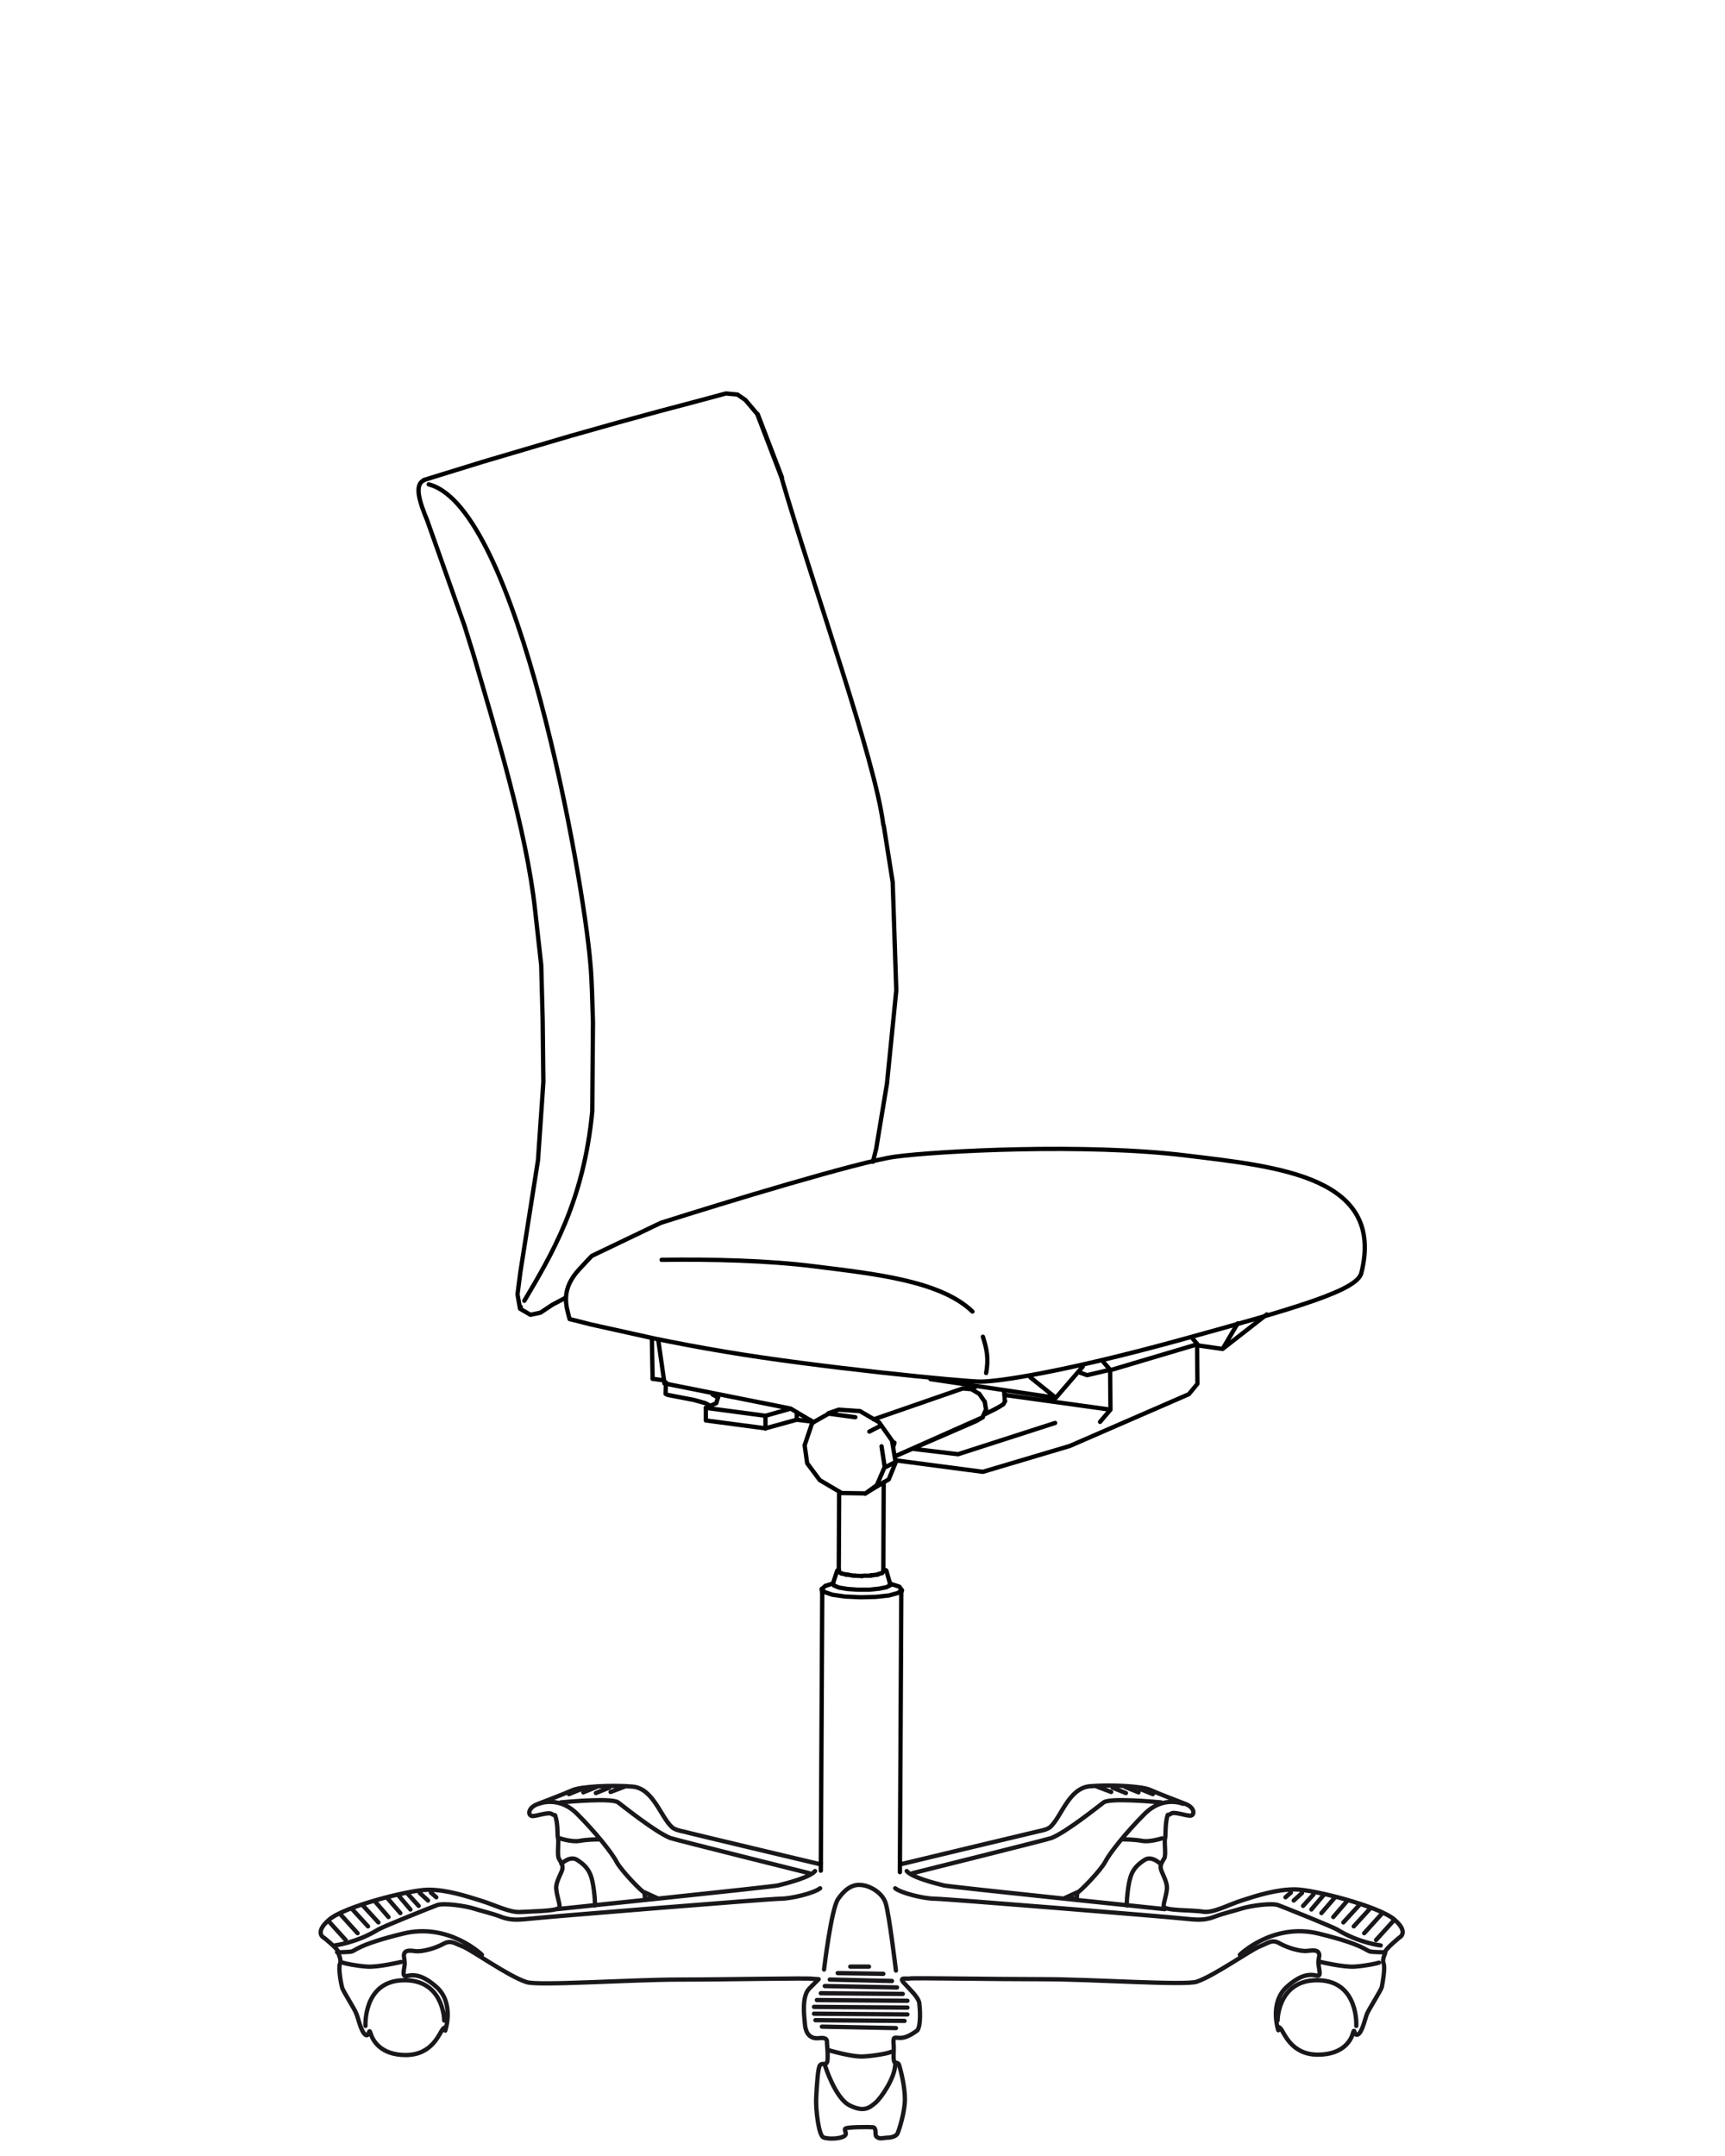 <svg xml:space="preserve" style="enable-background:new 0 0 480 600;" viewBox="0 0 480 600" y="0px" x="0px" xmlns:xlink="http://www.w3.org/1999/xlink" xmlns="http://www.w3.org/2000/svg" version="1.1">
<style type="text/css">
	.st0{display:none;}
	.st1{display:inline;}
	.st2{fill:none;stroke:#000000;stroke-width:1.417;stroke-linecap:round;stroke-linejoin:round;stroke-miterlimit:10;}
	.st3{fill:none;stroke:#1A171B;stroke-width:1.417;stroke-linecap:round;stroke-linejoin:round;}
	.st4{fill:none;stroke:#F23D3D;stroke-width:1.417;stroke-linecap:round;stroke-linejoin:round;stroke-miterlimit:10;}
	.st5{fill:none;stroke:#000000;stroke-width:1.417;stroke-linecap:round;stroke-linejoin:round;stroke-miterlimit:10;}
	.st6{fill:none;stroke:#1A171B;stroke-width:1.417;stroke-linecap:round;stroke-linejoin:round;}
	.st7{fill:none;stroke:#F22C2C;stroke-width:1.417;stroke-linecap:round;stroke-linejoin:round;stroke-miterlimit:10;}
	.st8{fill:none;stroke:#000000;stroke-width:1.2;stroke-linecap:round;stroke-linejoin:round;stroke-miterlimit:10;}
	.st9{fill:none;stroke:#1A171B;stroke-width:1.2;stroke-linecap:round;stroke-linejoin:round;}
	.st10{fill:none;stroke:#F12C2C;stroke-width:1.2;stroke-linecap:round;stroke-linejoin:round;stroke-miterlimit:10;}
	.st11{fill:none;stroke:#000000;stroke-width:1.2;stroke-linecap:round;stroke-linejoin:round;}
	
		.st12{display:inline;fill:none;stroke:#000000;stroke-width:1.2;stroke-linecap:round;stroke-linejoin:round;stroke-miterlimit:10;}
	.st13{fill:#231F20;}
	.st14{display:inline;fill:#FFFFFF;}
	.st15{display:inline;fill:#231F20;}
</style>
<g class="st0" id="_x36_002">
	<g class="st1">
		<g>
			<path d="M279.6,387.1l0.1,0.2 M279.9,389.9l-0.1-1.6l-0.1-1.1 M277.3,392.1l0.9-0.5l1.3-0.8l0.5-0.9" class="st2"></path>
			<path d="M309.1,381.2l-1.9-2.2 M333.3,374.1l-12.1,3.6l-12.1,3.6 M181.8,383.5l-0.2-10.7 M185.7,383.9l-3.9-0.4
				 M185.5,385.1l35,7l6.3,3.8 M333.3,374.1l-1.6-1.9" class="st2"></path>
			<path d="M249.6,406.4l24.3,3.2L286,406l12.1-3.6l33-14.4l2.4-2.9l-0.1-11.1 M309.2,392.3l-2.9,3.4 M309.1,381.2
				l0.1,11.1 M300.3,381.9l2.5,0.9l6.4-1.5 M185.5,385.1 M183.9,373.2l1.7,11.8 M279.8,388.3l29.4,4.1 M254.4,403.2l12.6,1.5
				l26.9-8.7 M225.9,395.4l0.2,0 M221.8,394.8l4.1,0.6 M213.2,397.2l8.7-2.4 M196.6,391.6l0,3.5l16.6,2.2 M200,388.7l-0.5,1.6
				l-2.9,1.3 M185.5,385.6l0,2.1l0.6,0.3l7.2,1.4l3.2,0.9l1.3,0.7 M200,388.7l-1.5-0.8 M213.2,393.8l6.7-1.8 M196.6,391.6l16.6,2.2
				 M221.8,394.8l0-2 M213.2,393.8l0,3.5 M225.9,395.3v0.1 M273.8,394.5l-1.8,1.1l-22.6,9.8 M274.7,392.5l-0.9,2 M274.3,390l0.4,2.4
				 M243.6,395l24.7-8.6l2.3,0.2l2.2,1.3l1.5,2.2 M249.3,401.5l-0.3,1 M271.7,386l-1.6,0.5 M277.3,392.1l-3.2,1.6 M249.4,405.3
				l24.4-10.8 M249.6,406.8l-1-5.9l-3.6-5.1l-5.3-3.1l-5.9-0.4l-2.9,1 M241.2,415.7l2-1.3l4.4-2.7l2-4.8 M231,393.5l-4.6,2.6
				l-2.1,6.2l0.7,5l3.4,4.7l6.1,3.6l6.6,0.1 M246.6,408.4l3.1-1.6 M241.2,415.7l3.3-2.4l2.1-4.9 M246.6,408.4l-0.9-5.9 M238.5,394.4
				l-7.5-1 M180.6,372.6l-0.7-0.1L180.6,372.6l1.1,1.1 M340.4,375.5l12.2-9.5 M333.3,374.5l7,1 M294.1,389l7.4-8.7 M259.3,383.9
				l34.8,5.2 M340.4,375.5l4.2-7.1 M294.1,389l-7.1-5.7 M249.3,401.5l-0.2-0.1l-0.4-0.5 M157,358.7L157,358.7 M242.4,398.4l3.1-1.6" class="st2"></path>
		</g>
		<g>
			<path d="M229.8,547.6c0,0,2-16.8,3.9-19.6c2.2-3.2,4.4-4.2,6.6-3.9c2.2,0.2,5.6,2,6.6,4.9c1,2.9,2.9,18.8,2.9,18.8
				 M384.2,541c0,0-6.1-0.7-12.1-4.4c-1.3-0.8-14.5-6.1-16.3-6.8c-1.8-0.7-7.9,0.2-10.1,0.9c-2.2,0.7-5,1.3-7.9,2.4
				c-2.9,1.1-5.3,0.7-8.6,0.4c-3.3-0.4-65.9-5.5-68.8-5.5c-2.9,0-9.2-1.5-11-2.9 M94,541c0,0,6.1-0.7,12.1-4.4
				c1.3-0.8,14.5-6.1,16.3-6.8c1.8-0.7,7.9,0.2,10.1,0.9c2.2,0.7,5,1.3,7.9,2.4c2.9,1.1,5.3,0.7,8.6,0.4c3.3-0.4,65.9-5.5,68.8-5.5
				c2.9,0,9.2-1.5,11-2.9 M102.5,563.4c0,0-0.7-12.3,10.3-12.7c11-0.4,11.6,10.1,11.6,11.2 M134.8,543.5c0,0-9.2-9-21.8-5.9
				c-12.7,3.1-13.2,4.8-14.3,5c-1.1,0.2-4,0.2-4,0.2 M112.4,545.6c0,0-6.2,1.5-9.4,1.3c-3.1-0.2-6.2-0.9-6.8-1.1 M92.2,534.2
				l4.8,5.3 M95.6,532.4l4.8,5.3 M98.9,530.9l4.4,4.8 M101.8,529.8l4.4,4.8 M105.2,528.7l3.8,4.4 M108.5,527.6l3.8,4.4 M111.6,527
				l3.4,4 M114.4,526.9l2.9,3.2 M117.6,526.4l2.3,2.1 M120.7,526.3l1.5,1.3 M162.7,497.5L159,499 M166.7,497l-3.7,1.5 M170.2,497.2
				l-3.7,1.5 M174.7,496.8l-4.2,1.6 M225.7,521c0,0-37.5-9.3-38.5-9.7c-4.2-1.6-12.8-8.6-14.5-9.9c-1.7-1.3-14-0.2-16,0
				 M150.6,501.7c0,0,5.5-2.4,10.6,2.8c5.1,5.1,9.7,11,11,13.4c1.3,2.4,6.8,8.1,7.7,8.4 M156.5,511.2c0,0,3.3,1.1,5.5,0.7
				c2.2-0.4,4.6-0.4,5.1-0.4 M156.9,518.3c0,0,2.4-2.4,4.4-1.1c2,1.3,3.3,2.6,4,5c0.7,2.4,1.1,7.2,0.9,7.7 M155.7,530.9
				c0,0,58.9-6,61.3-6.6c2.4-0.6,8.8-2.2,10.3-4 M183.6,527.9l-3.7-1.6l0.2,1.8L183.6,527.9z M228.8,518.3l-0.2,0.2
				c0,0-36.9-8.8-37.9-9.1c-1-0.2-2.4-0.5-3.2-1.2c-3.2-2.9-5.1-10.8-11-11.3c-5.9-0.5-14.4,0-16.6,1c-2.2,1-8.5,3.4-9.8,3.9
				c-2.8,1.1-2.6,3.3-1.3,3.3c1.2,0,4.4-1.2,5.3-0.6c1.2,0.8,0.8-0.3,1.2,1.2c0.6,2.3,0.3,4.7,0.6,5.7c0.2,1-0.3,4.5,0.2,5.5
				c0.5,1,1.2,1.7,1,2.9c-0.2,1.2-2,3.7-1.7,5.7c0.2,2,0.9,3.5,0.9,4.8c0,1.2-5.3,1.2-10.8,1.5c-3,0.2-7.2-2-11.1-3.2
				c-3.9-1.2-9.3-2.9-14.4-2.9c-5.1,0-23.5,4.7-27.6,8.3c-4.2,3.7-1.3,5-1.3,5s3.9,3.1,3.9,3.9c0,0.7,1,2.1,0.5,3.3
				c-0.5,1.2,0.3,5.6,0.6,6.6c0.2,1,3.5,6.1,4,7.3c0.5,1.2,1.2,4.7,2.4,5.7c1.2,1,1-2.1,1.5-0.4c0.5,1.7,2.5,6.1,9.8,6.1
				c7.3,0,9.3-5.9,10.2-7.2c1-1.2,0.7,0.4,0.7,0.4s2.6-7.6-2.4-12.1c-3.7-3.3-6.1-3.6-8.3-3.1c-1.4,0.3-0.8-1.4-0.6-3.1
				c0.1-1.1-0.3-2.3-0.2-2.8c0.2-1.2,1.2-1.3,3.2-1c2,0.2,5.5-0.8,7.7-2c2.2-1.2,3.1-0.2,5.5,0.7c2.5,1,12.7,8.3,17.6,9.9
				c3.2,1.1,28.9-0.7,42.3-0.7c13.5,0,36.2-0.5,37.2-0.2l1.5,0.1c0,0-0.4,0.4-2.6,2.6c-2.2,2.2-1.4,7.8-1.2,10
				c0.2,2.2,1.3,4,3.9,3.7c1.6-0.2,2.2,0.2,2.2,0.9c0,0.7,0.2,2.6,0.2,3.5c0,0.9,0.1,2.5-0.5,2.7c-0.6,0.2-1.1-0.1-1.6,0.4
				c-0.6,0.6-0.9,5.3-1.1,9.4c-0.1,3.1,0.7,10.1,2,10.6c1.3,0.6,5,0.4,5.9-0.4c0.9-0.7-0.2-1.4,0.2-2c0.4-0.5,6.6-0.5,7.7-0.4
				c1.1,0.2,0.5,2,0.9,2.5c0.9,1,2,0.4,3.1,0.4c1.1,0,2.6-0.4,2.9-1.3c0.4-0.9,2-5.9,2-9.4c0-3.3-1-7.5-1.6-9.4
				c-0.2-0.8-1.2-0.6-1.3-0.8c-0.4-0.7-0.2-2.6-0.2-3.9c0-1.3-0.2-1.8,0-2.6c0.2-0.7,1.3,0,2.9-0.4c1.7-0.4,3.7-2,3.7-2
				c1-1.5,0.7-5.9,0.5-7.6c-0.3-1.7-2.8-3.9-4.3-5.6c-1.5-1.7,0.7-1,1.7-1.2c1-0.2,23.7,0.2,37.2,0.2c13.5,0,39.1,1.8,42.3,0.7
				c4.9-1.7,15.2-8.9,17.6-9.9c2.4-1,3.3-2,5.5-0.7c2.2,1.2,5.8,2.3,7.7,2c2-0.2,2.9-0.2,3.2,1c0.1,0.5-0.4,1.7-0.2,2.8
				c0.2,1.8,0.8,3.4-0.5,3.1c-2.2-0.5-4.6-0.2-8.3,3.1c-5,4.5-2.4,12.1-2.4,12.1s-0.3-1.6,0.7-0.4c1,1.2,2.9,7.2,10.2,7.2
				c7.3,0,9.3-4.3,9.8-6.1c0.5-1.7,0.2,1.3,1.5,0.4c1.2-1,1.9-4.5,2.4-5.7c0.5-1.2,3.8-6.4,4-7.3c0.2-1,1-5.4,0.5-6.6
				c-0.5-1.2,0.5-2.6,0.5-3.3c0-0.7,3.9-3.9,3.9-3.9s2.8-1.3-1.3-5c-4.2-3.7-22.5-8.3-27.7-8.3c-5.1,0-10.5,1.7-14.4,2.9
				c-3.9,1.2-8.1,3.7-11.1,3.2c-2.9-0.5-10.8-0.2-10.8-1.5c0-1.2,0.7-2.8,0.9-4.8c0.2-2-1.5-4.5-1.7-5.7c-0.2-1.2,0.5-2,1-2.9
				c0.5-1-0.1-4.5,0.2-5.5c0.2-1,0-3.4,0.5-5.7c0.4-1.5,0-0.4,1.2-1.2c0.8-0.6,4,0.6,5.3,0.6c1.2,0,1.5-2.2-1.3-3.3
				c-1.3-0.5-7.6-2.9-9.8-3.9c-2.2-1-10.8-1.5-16.6-1c-5.9,0.5-7.8,8.4-11,11.3c-0.8,0.7-2.2,1-3.2,1.2c-1,0.2-37.9,9.1-37.9,9.1
				l-0.5-0.2 M230.1,574.4c0,0,2.8,9,6.8,11c4,2,5.5,0.7,7.2-0.7c1.7-1.5,5.3-6.8,5.5-10.5 M230.8,570c0,0,6.6,2,9.9,1.8
				c3.3-0.2,7-0.9,7.7-1.3 M229.2,563.5l20.6,0.4 M227.7,556.1l25.1,0.2 M227.4,561.8l24.8,0.2 M227,559.9l25.9,0.2 M227,558
				l25.9,0.2 M228.8,554.3l22.8,0.2 M229.9,552.3l20,0.4 M231.4,550.4l17.3,0.4 M233.6,548.6l12.7,0.2 M237.1,546.8h5.1
				 M377.5,563.4c0,0,0.7-12.3-10.3-12.7c-11-0.4-11.6,10.1-11.6,11.2 M345.2,543.5c0,0,9.2-9,21.8-5.9c12.7,3.1,13.2,4.8,14.3,5
				c1.1,0.2,4,0.2,4,0.2 M367.6,545.6c0,0,6.2,1.5,9.4,1.3c3.1-0.2,6.2-0.9,6.8-1.1 M387.8,534.2l-4.8,5.3 M384.4,532.4l-4.8,5.3
				 M381.2,530.9l-4.4,4.8 M378.2,529.8l-4.4,4.8 M374.8,528.7l-3.8,4.4 M371.5,527.6l-3.8,4.4 M368.4,527l-3.4,4 M365.6,526.9
				l-2.9,3.2 M362.4,526.4l-2.3,2.1 M359.3,526.3l-1.5,1.3 M317.3,497.5l3.7,1.5 M313.3,497l3.7,1.5 M309.8,497.2l3.7,1.5
				 M305.3,496.8l4.2,1.6 M254.3,521c0,0,37.5-9.3,38.5-9.7c4.2-1.6,12.8-8.6,14.5-9.9c1.6-1.3,13.9-0.2,16,0 M329.4,501.7
				c0,0-5.5-2.4-10.6,2.8c-5.1,5.1-9.7,11-11,13.4c-1.3,2.4-6.8,8.1-7.7,8.4 M323.5,511.2c0,0-3.3,1.1-5.5,0.7
				c-2.2-0.4-4.6-0.4-5.1-0.4 M323.1,518.3c0,0-2.4-2.4-4.4-1.1c-2,1.3-3.3,2.6-4,5c-0.7,2.4-1.1,7.2-0.9,7.7 M324.3,530.9
				c0,0-58.9-6-61.3-6.6c-2.4-0.6-8.8-2.2-10.3-4 M296.4,527.9l3.7-1.6l-0.2,1.8L296.4,527.9z" class="st3"></path>
		</g>
		<path d="M181.2,372.5c5.9,1.2,12.6,2.5,19.8,3.7c24.6,4.2,65.9,8.3,70.7,8.3s22.7-2.6,55.4-11.5
			c32.6-9,49-13.7,50.2-18.6c6.7-26.6-22.7-29.5-48.3-32.6c-27.9-3.4-69.1-1.3-80.9,0.3c-9.8,1.3-47.7,12.8-65,18.4
			c-8.6,2.8-15.8,6-19.1,9.2c-1,1-2,2.1-3.3,3.5c-5.4,5.8-3.8,10.2-2.9,14.1c0,0,2.2,0.5,6,1.5C167.7,369.6,174.2,371.1,181.2,372.5
			z" class="st2"></path>
		<path d="M273.9,371.9c0.9,2.9,1.2,6.2,0.6,10.1" class="st2"></path>
		<path d="M170.6,350.9c17-0.6,38.3-0.6,54.9,1.5c16.8,2.1,35.1,4,44,12.6" class="st2"></path>
		<polyline points="238.5,438.5 238.8,438.5 238.9,438.5" class="st2"></polyline>
		<line y2="438.6" x2="240.8" y1="438.5" x1="238.9" class="st2"></line>
		<polyline points="243.2,438.5 242.3,438.5 241.3,438.6 240.8,438.6" class="st2"></polyline>
		<polyline points="235.2,437.9 236.1,438.2 236.4,438.2" class="st2"></polyline>
		<line y2="438.5" x2="238.5" y1="438.3" x1="236.8" class="st2"></line>
		<polyline points="243.5,438.4 243.5,438.4 243.2,438.5 243.2,438.5" class="st2"></polyline>
		<line y2="437.9" x2="235.2" y1="437.8" x1="235" class="st2"></line>
		<line y2="437.4" x2="234.5" y1="437.4" x1="234.4" class="st2"></line>
		<polyline points="245.1,438.2 244.9,438.2 244.6,438.3 244.4,438.3 244.2,438.3 244,438.4 243.9,438.4 243.7,438.4 
			243.5,438.4" class="st2"></polyline>
		<polyline points="246.8,437.3 246.6,437.6 246.5,437.7" class="st2"></polyline>
		<line y2="438.2" x2="245.1" y1="438.1" x1="245.4" class="st2"></line>
		<polyline points="246.4,437.8 245.5,438.1 245.4,438.1" class="st2"></polyline>
		<line y2="437.8" x2="246.4" y1="437.7" x1="246.5" class="st2"></line>
		<line y2="437.2" x2="247.5" y1="437.1" x1="247.5" class="st2"></line>
		<polyline points="234.5,437.4 234.8,437.7 235,437.8" class="st2"></polyline>
		<line y2="520.8" x2="251.4" y1="443.1" x1="251.8" class="st2"></line>
		<line y2="443.1" x2="251.8" y1="443" x1="251.7" class="st2"></line>
		<line y2="442.7" x2="229.8" y1="520.4" x1="229.4" class="st2"></line>
		<line y2="442.7" x2="229.8" y1="443.1" x1="229.9" class="st2"></line>
		<line y2="443" x2="251.7" y1="443.1" x1="251.8" class="st2"></line>
		<line y2="437.4" x2="234.4" y1="415.6" x1="234.5" class="st2"></line>
		<line y2="437.3" x2="246.8" y1="412.6" x1="246.9" class="st2"></line>
		<line y2="442.6" x2="251.9" y1="442.5" x1="251.9" class="st2"></line>
		<line y2="437.1" x2="247.6" y1="436.7" x1="246.8" class="st2"></line>
		<line y2="436.9" x2="234.4" y1="437.1" x1="234" class="st2"></line>
		<polyline points="232.9,440.6 233.9,437.3 234,437.1 234,437.1" class="st2"></polyline>
		<line y2="440.6" x2="232.9" y1="440.7" x1="232.8" class="st2"></line>
		<polyline points="229.7,442.2 230.7,441.4 230.8,441.3 232.7,440.8" class="st2"></polyline>
		<line y2="442.2" x2="229.7" y1="442.4" x1="229.6" class="st2"></line>
		<polyline points="251.9,442.5 250.9,443.3 248.3,444 244.6,444.4 240.3,444.5 236.1,444.3 232.6,443.8 230.3,443.1 
			229.7,442.2" class="st2"></polyline>
		<polyline points="248.7,441.1 247.7,441.7 245.6,442.2 242.8,442.4 239.7,442.4 236.8,442.2 234.4,441.8 233,441.2 
			232.9,440.6 232.9,440.6" class="st2"></polyline>
		<line y2="437.1" x2="247.5" y1="436.8" x1="246.8" class="st2"></line>
		<line y2="438.3" x2="236.8" y1="438.2" x1="236.4" class="st2"></line>
		<polyline points="247.6,437.1 247.6,437.2 247.7,437.3 248.6,440.5 248.8,440.8" class="st2"></polyline>
		<polyline points="248.9,440.8 251.1,441.5 251.2,441.6 251.9,442.5" class="st2"></polyline>
		<line y2="441.1" x2="248.7" y1="440.5" x1="248.6" class="st2"></line>
		<g>
			<path d="M130.2,189.7l0.6,6l2.2,8l7.8,21.3l8,28l1.7,14.8l0.8,28.6l-1.6,24.2l-1.4,9.1c-2.3,15.9-4.4,29.1-5.7,35
				c-1.4,5.9,3.9,6.9,3.9,6.9l31.1,5.9l1.7-5.8 M132.7,185l-2.5,4.7 M222.9,167.1l-3.2-3.8l-2.1-1.5l-3.1-0.3l-7.6,2l-9.9,2.7
				l-11.7,3.2l-12.7,3.6l-12.6,3.7l-11.2,3.3l-9.2,2.8l-6.9,2.2 M243.2,230l-5.9-22.3l-7.8-23.4l-6.3-16.5l-0.3-0.7 M239.6,324.1
				l1.6-6.5l2.9-17.6l2.5-25.3l-1-29.3l-2.4-15.4 M131.9,187.3l0.8-2.3 M130.3,190.6 M130.3,190.6l-0.1-0.8 M222.9,167.1l6.6,17
				l7.9,23.6l5.9,22.3" class="st2"></path>
		</g>
		<path d="M148,331" class="st4"></path>
		<path d="M133.8,186.6c11,5.6,30.3,62.5,31.7,84.2s3.7,68.6-13.2,91.5" class="st2"></path>
		<path d="M144.3,183.7c9.8-2.4,54.9-14.9,65.4-18.8" class="st2"></path>
	</g>
</g>
<g class="st0" id="_x36_003">
	<g class="st1">
		<g>
			<path d="M279.8,386.4l0.1,0.2 M280.1,389.2l-0.1-1.7l-0.1-1.1 M277.5,391.4l0.9-0.5l1.3-0.8l0.5-0.9" class="st5"></path>
			<path d="M309.3,380.5l-1.9-2.2 M333.6,373.4l-12.1,3.6l-12.1,3.6 M185.4,384.3 M333.6,373.4l-1.6-1.9" class="st5"></path>
			<path d="M249.6,405.8l24.3,3.2l12.1-3.6l12.1-3.6l33.1-14.4l2.4-2.9l-0.1-11.1 M309.4,391.6l-2.9,3.4 M309.3,380.5
				l0.1,11.1 M300.5,381.2l2.5,0.9l6.4-1.5 M185.4,384.3 M280,387.6l29.4,4.1 M254.4,402.5L267,404l27-8.7 M185.4,384.9 M274,393.8
				l-1.9,1.1l-22.6,9.8 M274.8,391.8l-0.9,2 M274.4,389.3l0.4,2.4 M243.6,394.3l24.7-8.6l2.4,0.2l2.2,1.3l1.5,2.2 M249.3,400.9
				l-0.3,1 M271.9,385.3l-1.6,0.5 M277.5,391.4l-3.2,1.6 M249.5,404.7l24.5-10.9 M249.7,406.1l-1-5.9l-3.6-5.1l-5.3-3.1l-5.9-0.4
				l-2.9,1 M241.2,415l2.1-1.3l4.5-2.7l2-4.9 M231.1,392.8l-4.6,2.6l-2.1,6.2l0.7,5l3.4,4.7l6.1,3.6l6.6,0.1 M246.7,407.7l3.1-1.6
				 M241.2,415l3.3-2.4l2.1-4.9 M246.7,407.7l-0.9-5.9 M238.5,393.7l-7.5-1 M340.7,374.7l12.3-9.6 M333.6,373.7l7,1 M294.3,388.3
				l7.5-8.7 M259.4,383.2l34.9,5.2 M340.7,374.7l4.2-7.1 M294.3,388.3l-7.1-5.7 M249.3,400.9l-0.3-0.1l-0.4-0.5 M242.4,397.8
				l3.1-1.6" class="st5"></path>
		</g>
		<g>
			<path d="M229.8,547.4c0,0,2-16.9,3.9-19.6c2.2-3.2,4.4-4.2,6.6-3.9c2.2,0.2,5.6,2,6.6,4.9c1,2.9,2.9,18.9,2.9,18.9
				 M384.6,540.7c0,0-6.1-0.7-12.1-4.4c-1.3-0.8-14.5-6.1-16.4-6.8c-1.8-0.7-7.9,0.2-10.1,0.9c-2.2,0.7-5,1.3-7.9,2.4
				c-2.9,1.1-5.3,0.7-8.6,0.4c-3.3-0.4-66-5.5-69-5.5c-2.9,0-9.2-1.5-11-2.9 M93.6,540.7c0,0,6.1-0.7,12.1-4.4
				c1.3-0.8,14.5-6.1,16.4-6.8c1.8-0.7,7.9,0.2,10.1,0.9c2.2,0.7,5,1.3,7.9,2.4c2.9,1.1,5.3,0.7,8.6,0.4c3.3-0.4,66-5.5,69-5.5
				c2.9,0,9.2-1.5,11-2.9 M102.2,563.1c0,0-0.7-12.3,10.3-12.7c11-0.4,11.6,10.1,11.6,11.2 M134.6,543.2c0,0-9.2-9-21.9-5.9
				c-12.7,3.1-13.2,4.8-14.4,5c-1.1,0.2-4,0.2-4,0.2 M112.2,545.3c0,0-6.3,1.5-9.4,1.3c-3.1-0.2-6.3-0.9-6.8-1.1 M91.9,533.9
				l4.8,5.3 M95.2,532l4.8,5.3 M98.5,530.5l4.4,4.8 M101.5,529.4l4.4,4.8 M104.9,528.3l3.8,4.4 M108.2,527.2l3.8,4.4 M111.3,526.7
				l3.4,4 M114.1,526.5l2.9,3.2 M117.3,526.1l2.3,2.1 M120.4,526l1.5,1.3 M162.5,497.1l-3.7,1.5 M166.6,496.6l-3.7,1.5 M170,496.8
				l-3.7,1.5 M174.6,496.4l-4.2,1.6 M225.7,520.6c0,0-37.6-9.4-38.6-9.8c-4.2-1.7-12.9-8.6-14.5-9.9c-1.7-1.3-14-0.2-16,0
				 M150.4,501.3c0,0,5.5-2.4,10.7,2.8c5.2,5.2,9.8,11,11,13.4c1.3,2.4,6.8,8.1,7.7,8.5 M156.3,510.9c0,0,3.3,1.1,5.5,0.7
				c2.2-0.4,4.6-0.4,5.2-0.4 M156.8,518c0,0,2.4-2.4,4.4-1.1c2,1.3,3.3,2.6,4,5c0.7,2.4,1.1,7.2,0.9,7.7 M155.6,530.5
				c0,0,59.1-6.1,61.4-6.6c2.4-0.6,8.8-2.2,10.3-4 M183.5,527.6l-3.7-1.7l0.2,1.8L183.5,527.6z M228.9,517.9l-0.2,0.2
				c0,0-37-8.8-38-9.1c-1-0.2-2.4-0.5-3.2-1.2c-3.2-2.9-5.2-10.8-11-11.3c-5.9-0.5-14.5,0-16.7,1c-2.2,1-8.5,3.4-9.8,3.9
				c-2.8,1.1-2.6,3.3-1.3,3.3c1.2,0,4.4-1.2,5.3-0.6c1.2,0.8,0.8-0.3,1.2,1.2c0.6,2.3,0.3,4.7,0.6,5.7c0.2,1-0.3,4.5,0.2,5.5
				c0.5,1,1.2,1.7,1,2.9c-0.2,1.2-2,3.7-1.7,5.7c0.2,2,0.9,3.6,0.9,4.8c0,1.2-5.3,1.2-10.9,1.5c-3,0.2-7.2-2-11.1-3.2
				c-3.9-1.2-9.3-2.9-14.5-2.9c-5.2,0-23.5,4.7-27.7,8.3c-4.2,3.7-1.3,5-1.3,5s3.9,3.1,3.9,3.9c0,0.7,1,2.1,0.5,3.3
				c-0.5,1.2,0.3,5.6,0.6,6.6c0.2,1,3.6,6.1,4,7.4c0.5,1.2,1.2,4.7,2.4,5.7c1.2,1,1-2.1,1.5-0.4c0.5,1.7,2.5,6.1,9.8,6.1
				c7.4,0,9.3-5.9,10.3-7.2c1-1.2,0.7,0.4,0.7,0.4s2.6-7.6-2.4-12.1c-3.7-3.3-6.1-3.6-8.3-3.1c-1.4,0.3-0.8-1.4-0.6-3.1
				c0.1-1.1-0.3-2.4-0.2-2.8c0.2-1.2,1.2-1.3,3.2-1c2,0.2,5.5-0.8,7.7-2c2.2-1.2,3.1-0.2,5.5,0.7c2.5,1,12.7,8.3,17.7,9.9
				c3.2,1.1,28.9-0.7,42.4-0.7c13.5,0,36.3-0.5,37.3-0.2l1.5,0.1c0,0-0.4,0.4-2.6,2.6c-2.2,2.2-1.4,7.9-1.2,10.1
				c0.2,2.2,1.3,4,3.9,3.7c1.6-0.2,2.2,0.2,2.2,0.9c0,0.7,0.2,2.6,0.2,3.5c0,0.9,0.1,2.5-0.5,2.7c-0.6,0.2-1.1-0.1-1.6,0.4
				c-0.6,0.6-0.9,5.3-1.1,9.4c-0.1,3.1,0.7,10.1,2,10.7c1.3,0.6,5,0.4,5.9-0.4c0.9-0.7-0.2-1.4,0.2-2c0.4-0.5,6.6-0.5,7.7-0.4
				c1.1,0.2,0.5,2,0.9,2.5c0.9,1,2,0.4,3.1,0.4c1.1,0,2.6-0.4,2.9-1.3c0.4-0.9,2-5.9,2-9.4c0-3.3-1-7.5-1.6-9.5
				c-0.2-0.8-1.2-0.6-1.3-0.8c-0.4-0.7-0.2-2.6-0.2-3.9c0-1.3-0.2-1.8,0-2.6c0.2-0.7,1.3,0,2.9-0.4c1.7-0.4,3.7-2,3.7-2
				c1-1.5,0.7-5.9,0.5-7.6c-0.3-1.7-2.8-3.9-4.3-5.6c-1.5-1.7,0.7-1,1.7-1.2c1-0.2,23.8,0.2,37.3,0.2c13.5,0,39.2,1.8,42.4,0.7
				c5-1.7,15.2-9,17.7-9.9c2.5-1,3.3-2,5.5-0.7c2.2,1.2,5.8,2.3,7.7,2c2-0.2,2.9-0.2,3.2,1c0.1,0.5-0.4,1.7-0.2,2.8
				c0.2,1.8,0.8,3.4-0.5,3.1c-2.2-0.5-4.6-0.2-8.3,3.1c-5,4.5-2.4,12.1-2.4,12.1s-0.3-1.6,0.7-0.4c1,1.2,2.9,7.2,10.3,7.2
				c7.4,0,9.4-4.4,9.8-6.1c0.5-1.7,0.2,1.3,1.5,0.4c1.2-1,1.9-4.5,2.4-5.7c0.5-1.2,3.8-6.4,4.1-7.4c0.2-1,1-5.4,0.5-6.6
				c-0.5-1.2,0.5-2.6,0.5-3.3c0-0.7,3.9-3.9,3.9-3.9s2.8-1.4-1.3-5c-4.2-3.7-22.6-8.3-27.7-8.3c-5.1,0-10.5,1.7-14.5,2.9
				c-3.9,1.2-8.2,3.7-11.1,3.2c-2.9-0.5-10.9-0.2-10.9-1.5c0-1.2,0.7-2.8,0.9-4.8c0.2-2-1.5-4.5-1.7-5.7c-0.2-1.2,0.5-2,1-2.9
				c0.5-1-0.1-4.5,0.2-5.5c0.2-1,0-3.4,0.5-5.7c0.4-1.5,0-0.4,1.2-1.2c0.8-0.6,4,0.6,5.3,0.6c1.2,0,1.5-2.2-1.3-3.3
				c-1.3-0.5-7.6-2.9-9.8-3.9c-2.2-1-10.8-1.5-16.7-1c-5.9,0.5-7.9,8.4-11,11.3c-0.8,0.7-2.2,1-3.2,1.2c-1,0.2-38,9.1-38,9.1
				l-0.5-0.2 M230.1,574.2c0,0,2.8,9,6.8,11c4,2,5.5,0.7,7.2-0.7c1.7-1.5,5.3-6.8,5.5-10.5 M230.9,569.7c0,0,6.6,2,9.9,1.8
				c3.3-0.2,7-0.9,7.7-1.3 M229.2,563.3l20.6,0.4 M227.8,555.9l25.2,0.2 M227.4,561.5l24.8,0.2 M227,559.6l25.9,0.2 M227,557.7
				l25.9,0.2 M228.9,554l22.8,0.2 M230,552l20.1,0.4 M231.4,550.1l17.3,0.4 M233.6,548.3l12.7,0.2 M237.1,546.6h5.2 M377.9,563.1
				c0,0,0.7-12.3-10.3-12.7c-11-0.4-11.6,10.1-11.6,11.2 M345.5,543.2c0,0,9.2-9,21.9-5.9c12.7,3.1,13.2,4.8,14.3,5
				c1.1,0.2,4,0.2,4,0.2 M367.9,545.3c0,0,6.3,1.5,9.4,1.3c3.1-0.2,6.2-0.9,6.8-1.1 M388.2,533.9l-4.8,5.3 M384.9,532l-4.8,5.3
				 M381.6,530.5l-4.4,4.8 M378.6,529.4l-4.4,4.8 M375.2,528.3l-3.8,4.4 M371.9,527.2l-3.8,4.4 M368.8,526.7l-3.4,4 M366,526.5
				l-2.9,3.2 M362.7,526.1l-2.3,2.1 M359.7,526l-1.5,1.3 M317.6,497.1l3.7,1.5 M313.5,496.6l3.7,1.5 M310,496.8l3.7,1.5
				 M305.5,496.4l4.2,1.6 M254.4,520.6c0,0,37.6-9.4,38.6-9.8c4.2-1.7,12.9-8.6,14.5-9.9c1.7-1.3,14-0.2,16,0 M329.7,501.3
				c0,0-5.5-2.4-10.7,2.8c-5.2,5.2-9.8,11-11,13.4c-1.3,2.4-6.8,8.1-7.7,8.5 M323.8,510.9c0,0-3.3,1.1-5.5,0.7
				c-2.2-0.4-4.6-0.4-5.1-0.4 M323.3,518c0,0-2.4-2.4-4.4-1.1c-2,1.3-3.3,2.6-4,5c-0.7,2.4-1.1,7.2-0.9,7.7 M324.5,530.5
				c0,0-59.1-6.1-61.5-6.6c-2.4-0.6-8.8-2.2-10.3-4 M296.6,527.6l3.7-1.7l-0.2,1.8L296.6,527.6z" class="st6"></path>
		</g>
		<path d="M242.5,321.4c-2.2-72.8-12.6-111.2-26.3-140.4c-13.6-29.2-21.4-34.3-24.4-34.2c-9.6,0.5-56.6,9.5-71.7,22.1" class="st5"></path>
		<path d="M190.3,147.1c-4.4-1.6-26.3,3.2-36.2,6c-9.8,2.9-37.9,11.9-36.9,19.1c1.1,7.9,5.2,20.8,8.5,20.4" class="st5"></path>
		<path d="M120.2,173c10.8,7.1,22,50.2,29.2,94.1l3.1,21.1c3,23.1,4.7,44.7,4.4,59.7" class="st5"></path>
		<path d="M181.6,377.7c-7.8-1.3-33.8-5.6-35.4-7.1c-2.2-2.2-4.1-2.9-1.9-7.9c2.2-5.1,4.4-11.4,4.4-14.9
			s2.5-35.2-1.3-54.9c-0.5-2.4-1-5.3-1.6-8.8l-3.1-18.7c-4.3-26.4-10.5-60.8-17.7-74" class="st5"></path>
		<path d="M149.1,371.8c-1.9-4.4-3.2-4.8-1.3-9.8c1.9-5.1,2.5-6.7,3.2-18.4c0.6-11.1,2.6-32-1.9-57.7l-3.5-19.7
			c-3.5-28.4-13.7-75.4-24.9-88" class="st5"></path>
		<line y2="178.4" x2="120.8" y1="192.6" x1="125.6" class="st5"></line>
		<g>
			<path d="M220,385.7" class="st5"></path>
		</g>
		<path d="M181.1,371.8c5.9,1.2,12.6,2.5,19.9,3.7c24.7,4.2,66.1,8.3,70.9,8.3c4.8,0,22.8-2.6,55.5-11.5
			c32.7-9,49.1-13.7,50.4-18.6c6.7-26.7-22.8-29.5-48.4-32.7c-28-3.5-69.3-1.3-81.2,0.3c-9.8,1.3-47.9,12.9-65.1,18.4l-19.2,9.2
			c-1,1-2,2.1-3.3,3.5c-5.5,5.8-3.8,10.3-2.9,14.1c0,0,2.2,0.5,6,1.5L181.1,371.8z" class="st5"></path>
		<path d="M274,371.2c0.9,2.7,1.1,5.8,0.7,9.4" class="st5"></path>
		<path d="M183.9,349.8c14-0.1,29.1,0.3,41.6,1.8c16.8,2.1,35.2,4,44.1,12.6" class="st5"></path>
		<polyline points="238,438.1 238.3,438.1 238.4,438.1" class="st5"></polyline>
		<line y2="438.2" x2="240.4" y1="438.1" x1="238.4" class="st5"></line>
		<polyline points="242.7,438.1 241.8,438.1 240.8,438.2 240.4,438.2" class="st5"></polyline>
		<polyline points="234.8,437.5 235.7,437.7 236,437.8" class="st5"></polyline>
		<line y2="438.1" x2="238" y1="437.9" x1="236.3" class="st5"></line>
		<polyline points="243.1,438 243.1,438 242.8,438.1 242.7,438.1" class="st5"></polyline>
		<line y2="437.5" x2="234.8" y1="437.4" x1="234.5" class="st5"></line>
		<line y2="437" x2="234.1" y1="437" x1="234" class="st5"></line>
		<polyline points="244.7,437.8 244.4,437.8 244.2,437.9 243.9,437.9 243.8,437.9 243.6,437.9 243.4,438 243.3,438 
			243.1,438" class="st5"></polyline>
		<polyline points="246.3,436.9 246.1,437.2 246,437.3" class="st5"></polyline>
		<line y2="437.8" x2="244.7" y1="437.7" x1="244.9" class="st5"></line>
		<polyline points="246,437.4 245.1,437.7 244.9,437.7" class="st5"></polyline>
		<line y2="437.4" x2="246" y1="437.3" x1="246" class="st5"></line>
		<line y2="436.8" x2="247" y1="436.7" x1="247" class="st5"></line>
		<polyline points="234.1,437 234.4,437.3 234.5,437.4" class="st5"></polyline>
		<line y2="520.6" x2="251" y1="442.7" x1="251.4" class="st5"></line>
		<line y2="442.7" x2="251.4" y1="442.6" x1="251.3" class="st5"></line>
		<line y2="442.3" x2="229.3" y1="520.2" x1="228.9" class="st5"></line>
		<line y2="442.3" x2="229.3" y1="442.7" x1="229.4" class="st5"></line>
		<line y2="442.6" x2="251.3" y1="442.7" x1="251.4" class="st5"></line>
		<line y2="437" x2="234" y1="415.1" x1="234.1" class="st5"></line>
		<line y2="436.9" x2="246.3" y1="412.2" x1="246.5" class="st5"></line>
		<line y2="442.2" x2="251.5" y1="442.1" x1="251.5" class="st5"></line>
		<line y2="436.7" x2="247.2" y1="436.3" x1="246.4" class="st5"></line>
		<line y2="436.5" x2="234" y1="436.7" x1="233.5" class="st5"></line>
		<polyline points="232.4,440.2 233.4,436.9 233.5,436.7 233.5,436.7" class="st5"></polyline>
		<line y2="440.2" x2="232.4" y1="440.3" x1="232.3" class="st5"></line>
		<polyline points="229.2,441.8 230.2,441 230.4,440.9 232.2,440.4" class="st5"></polyline>
		<line y2="441.8" x2="229.2" y1="442" x1="229.1" class="st5"></line>
		<polyline points="251.5,442.1 250.5,442.9 247.9,443.6 244.2,444 239.9,444.2 235.7,443.9 232.2,443.4 229.9,442.7 
			229.2,441.8" class="st5"></polyline>
		<polyline points="248.3,440.7 247.3,441.3 245.2,441.8 242.4,442 239.3,442 236.3,441.8 234,441.4 232.6,440.8 
			232.4,440.2 232.4,440.2" class="st5"></polyline>
		<line y2="436.7" x2="247" y1="436.4" x1="246.4" class="st5"></line>
		<line y2="437.9" x2="236.3" y1="437.8" x1="236" class="st5"></line>
		<polyline points="247.2,436.7 247.2,436.7 247.3,436.9 248.1,440.1 248.4,440.4" class="st5"></polyline>
		<polyline points="248.4,440.4 250.7,441.1 250.8,441.2 251.5,442.1" class="st5"></polyline>
		<line y2="440.7" x2="248.3" y1="440.1" x1="248.1" class="st5"></line>
		<g>
			<line y2="371.7" x2="181.4" y1="382.4" x1="181.6" class="st5"></line>
			<line y2="382.4" x2="181.6" y1="382.8" x1="185.5" class="st5"></line>
			<polyline points="185.3,384 220.4,391 226.8,394.8" class="st5"></polyline>
			<path d="M185.3,384" class="st5"></path>
			<line y2="384" x2="185.3" y1="372.1" x1="183.6" class="st5"></line>
			<line y2="394.4" x2="225.8" y1="393.8" x1="221.7" class="st5"></line>
			<line y2="393.8" x2="221.7" y1="396.2" x1="213" class="st5"></line>
			<polyline points="196.4,390.5 196.4,394 213,396.2" class="st5"></polyline>
			<polyline points="199.8,387.6 199.3,389.2 196.4,390.5" class="st5"></polyline>
			<polyline points="185.3,384.6 185.2,386.6 185.8,387 193.1,388.3 196.3,389.2 197.6,390" class="st5"></polyline>
			<line y2="386.8" x2="198.3" y1="387.6" x1="199.8" class="st5"></line>
			<line y2="390.8" x2="219.7" y1="392.7" x1="213" class="st5"></line>
			<line y2="392.7" x2="213" y1="390.5" x1="196.4" class="st5"></line>
			<line y2="391.8" x2="221.7" y1="393.8" x1="221.7" class="st5"></line>
			<path d="M163,367.8c3.9,0.9,10.4,2.4,17.4,3.8c5.9,1.2,12.6,2.5,19.9,3.7" class="st5"></path>
		</g>
	</g>
</g>
<g class="st0" id="_x36_004">
	<g class="st1">
		<g>
			<path d="M221.1,392.6" class="st5"></path>
		</g>
		<g>
			<path d="M279.9,386.8l0.1,0.2 M280.2,389.7l-0.1-1.6L280,387 M277.6,391.9l0.9-0.5l1.3-0.8l0.5-0.9" class="st5"></path>
			<path d="M309.4,381l-1.9-2.2 M333.6,373.9l-12.1,3.6l-12.1,3.6 M185.7,384.8l35,7l6.3,3.8 M333.6,373.9L332,372" class="st5"></path>
			<path d="M249.8,406.2l24.3,3.2l12.1-3.6l12.1-3.6l33-14.4l2.4-2.9l-0.1-11.1 M309.4,392.1l-2.9,3.4 M309.4,381
				l0.1,11.1 M300.5,381.6l2.5,0.9l6.4-1.5 M185.7,384.8 M184,373l1.7,11.8 M280.1,388l29.4,4.1 M254.6,402.9l12.6,1.5l26.9-8.7
				 M226.2,395.2l0.2,0 M226.2,395v0.1 M274,394.2l-1.8,1.1l-22.6,9.8 M274.9,392.2l-0.9,2 M274.5,389.8l0.4,2.4 M243.8,394.7
				l24.7-8.6l2.3,0.2l2.2,1.3l1.5,2.2 M249.5,401.3l-0.3,1 M272,385.8l-1.6,0.5 M277.6,391.9l-3.2,1.6 M249.6,405.1l24.4-10.8
				 M249.9,406.5l-1-5.9l-3.6-5.1l-5.3-3.1l-5.9-0.4l-2.9,1 M241.4,415.4l2-1.3l4.5-2.7l2-4.8 M231.2,393.2l-4.6,2.6l-2.1,6.2l0.7,5
				l3.4,4.7l6.1,3.6l6.6,0.1 M246.8,408.1l3.1-1.6 M241.4,415.4l3.3-2.4l2.1-4.9 M246.8,408.1l-0.9-5.9 M238.7,394.2l-7.5-1
				 M340.6,375.2l12.2-9.5 M333.6,374.2l7,1 M294.3,388.8l7.4-8.7 M259.5,383.6l34.8,5.2 M340.6,375.2l4.2-7.1 M294.3,388.8
				l-7.1-5.7 M249.5,401.3l-0.2-0.1l-0.4-0.5 M242.6,398.2l3.1-1.6" class="st5"></path>
		</g>
		<g>
			<path d="M230,547.5c0,0,2-16.8,3.9-19.6c2.2-3.2,4.4-4.2,6.6-3.9c2.2,0.2,5.6,2,6.6,4.9c1,2.9,2.9,18.8,2.9,18.8
				 M384.5,540.8c0,0-6.1-0.7-12.1-4.4c-1.3-0.8-14.5-6.1-16.3-6.8c-1.8-0.7-7.9,0.2-10.1,0.9c-2.2,0.7-5,1.3-7.9,2.4
				c-2.9,1.1-5.3,0.7-8.6,0.4c-3.3-0.4-65.9-5.5-68.8-5.5c-2.9,0-9.2-1.5-11-2.9 M94.1,540.8c0,0,6.1-0.7,12.1-4.4
				c1.3-0.8,14.5-6.1,16.3-6.8c1.8-0.7,7.9,0.2,10.1,0.9c2.2,0.7,5,1.3,7.9,2.4c2.9,1.1,5.3,0.7,8.6,0.4c3.3-0.4,65.9-5.5,68.8-5.5
				c2.9,0,9.2-1.5,11-2.9 M102.7,563.2c0,0-0.7-12.3,10.3-12.7c11-0.4,11.6,10.1,11.6,11.2 M135,543.4c0,0-9.2-9-21.8-5.9
				c-12.7,3.1-13.2,4.8-14.3,5c-1.1,0.2-4,0.2-4,0.2 M112.6,545.4c0,0-6.2,1.5-9.4,1.3c-3.1-0.2-6.2-0.9-6.8-1.1 M92.4,534l4.8,5.3
				 M95.7,532.2l4.8,5.3 M99,530.7l4.4,4.8 M101.9,529.6l4.4,4.8 M105.3,528.5l3.8,4.4 M108.6,527.4l3.8,4.4 M111.8,526.8l3.4,4
				 M114.6,526.7l2.9,3.2 M117.8,526.3l2.3,2.1 M120.9,526.1l1.5,1.3 M162.8,497.3l-3.7,1.5 M166.9,496.8l-3.7,1.5 M170.4,497
				l-3.7,1.5 M174.9,496.6l-4.2,1.6 M225.9,520.8c0,0-37.6-9.3-38.6-9.7c-4.2-1.6-12.9-8.6-14.5-9.9c-1.7-1.3-14-0.2-16,0
				 M150.8,501.5c0,0,5.5-2.4,10.6,2.8c5.1,5.1,9.7,11,11,13.4c1.3,2.4,6.8,8.1,7.7,8.4 M156.7,511c0,0,3.3,1.1,5.5,0.7
				c2.2-0.4,4.6-0.4,5.1-0.4 M157.1,518.1c0,0,2.4-2.4,4.4-1.1c2,1.3,3.3,2.6,4,5c0.7,2.4,1.1,7.2,0.9,7.7 M155.9,530.7
				c0,0,58.9-6,61.3-6.6c2.4-0.6,8.8-2.2,10.3-4 M183.8,527.7l-3.7-1.6l0.2,1.8L183.8,527.7z M229,518.1l-0.2,0.2
				c0,0-37-8.8-37.9-9.1c-1-0.2-2.4-0.5-3.2-1.2c-3.2-2.9-5.1-10.8-11-11.3c-5.9-0.5-14.4,0-16.6,1c-2.2,1-8.5,3.4-9.8,3.9
				c-2.8,1.1-2.6,3.3-1.3,3.3c1.2,0,4.4-1.2,5.3-0.6c1.2,0.8,0.8-0.3,1.2,1.2c0.6,2.3,0.3,4.7,0.6,5.7c0.2,1-0.3,4.5,0.2,5.5
				c0.5,1,1.2,1.7,1,2.9c-0.2,1.2-2,3.7-1.7,5.7c0.2,2,0.9,3.5,0.9,4.8c0,1.2-5.3,1.2-10.8,1.5c-3,0.2-7.2-2-11.1-3.2
				c-3.9-1.2-9.3-2.9-14.4-2.9c-5.1,0-23.5,4.7-27.7,8.3c-4.2,3.7-1.3,5-1.3,5s3.9,3.1,3.9,3.9c0,0.7,1,2.1,0.5,3.3
				c-0.5,1.2,0.3,5.6,0.6,6.6c0.2,1,3.5,6.1,4,7.3c0.5,1.2,1.2,4.7,2.4,5.7c1.2,1,1-2.1,1.5-0.4c0.5,1.7,2.5,6.1,9.8,6.1
				c7.3,0,9.3-5.9,10.3-7.2c1-1.2,0.7,0.4,0.7,0.4s2.6-7.6-2.4-12.1c-3.7-3.3-6.1-3.6-8.3-3.1c-1.4,0.3-0.8-1.4-0.6-3.1
				c0.1-1.1-0.3-2.3-0.2-2.8c0.2-1.2,1.2-1.3,3.2-1c2,0.2,5.5-0.8,7.7-2c2.2-1.2,3.1-0.2,5.5,0.7c2.5,1,12.7,8.3,17.6,9.9
				c3.2,1.1,28.9-0.7,42.3-0.7c13.5,0,36.2-0.5,37.2-0.2l1.5,0.1c0,0-0.4,0.4-2.6,2.6c-2.2,2.2-1.4,7.8-1.2,10
				c0.2,2.2,1.3,4,3.9,3.7c1.6-0.2,2.2,0.2,2.2,0.9c0,0.7,0.2,2.6,0.2,3.5c0,0.9,0.1,2.5-0.5,2.7c-0.6,0.2-1.1-0.1-1.6,0.4
				c-0.6,0.6-0.9,5.3-1.1,9.4c-0.1,3.1,0.7,10.1,2,10.6c1.3,0.6,5,0.4,5.9-0.4c0.9-0.7-0.2-1.4,0.2-2c0.4-0.5,6.6-0.5,7.7-0.4
				c1.1,0.2,0.5,2,0.9,2.5c0.9,1,2,0.4,3.1,0.4c1.1,0,2.6-0.4,2.9-1.3c0.4-0.9,2-5.9,2-9.4c0-3.3-1-7.5-1.6-9.5
				c-0.2-0.8-1.2-0.6-1.3-0.8c-0.4-0.7-0.2-2.6-0.2-3.9c0-1.3-0.2-1.8,0-2.6c0.2-0.7,1.3,0,2.9-0.4c1.7-0.4,3.7-2,3.7-2
				c1-1.5,0.7-5.9,0.5-7.6c-0.3-1.7-2.8-3.9-4.3-5.6c-1.5-1.7,0.7-1,1.7-1.2c1-0.2,23.7,0.2,37.2,0.2c13.5,0,39.1,1.8,42.4,0.7
				c4.9-1.7,15.2-8.9,17.6-9.9c2.4-1,3.3-2,5.5-0.7c2.2,1.2,5.8,2.3,7.7,2c2-0.2,2.9-0.2,3.2,1c0.1,0.5-0.4,1.7-0.2,2.8
				c0.2,1.8,0.8,3.4-0.5,3.1c-2.2-0.5-4.6-0.2-8.3,3.1c-5,4.5-2.4,12.1-2.4,12.1s-0.3-1.6,0.7-0.4c1,1.2,2.9,7.2,10.2,7.2
				c7.3,0,9.3-4.3,9.8-6.1c0.5-1.7,0.2,1.3,1.5,0.4c1.2-1,1.9-4.5,2.4-5.7c0.5-1.2,3.8-6.4,4-7.3c0.2-1,1-5.4,0.5-6.6
				c-0.5-1.2,0.5-2.6,0.5-3.3c0-0.7,3.9-3.9,3.9-3.9s2.8-1.3-1.3-5c-4.2-3.7-22.5-8.3-27.7-8.3c-5.1,0-10.5,1.7-14.4,2.9
				c-3.9,1.2-8.1,3.7-11.1,3.2c-2.9-0.5-10.8-0.2-10.8-1.5c0-1.2,0.7-2.8,0.9-4.8c0.2-2-1.5-4.5-1.7-5.7c-0.2-1.2,0.5-2,1-2.9
				c0.5-1-0.1-4.5,0.2-5.5c0.2-1,0-3.4,0.5-5.7c0.4-1.5,0-0.4,1.2-1.2c0.8-0.6,4,0.6,5.3,0.6c1.2,0,1.5-2.2-1.3-3.3
				c-1.3-0.5-7.6-2.9-9.8-3.9c-2.2-1-10.8-1.5-16.6-1c-5.9,0.5-7.8,8.4-11,11.3c-0.8,0.7-2.2,1-3.2,1.2c-1,0.2-37.9,9.1-37.9,9.1
				l-0.5-0.2 M230.3,574.2c0,0,2.8,9,6.8,11c4,2,5.5,0.7,7.2-0.7c1.7-1.5,5.3-6.8,5.5-10.5 M231.1,569.8c0,0,6.6,2,9.9,1.8
				c3.3-0.2,7-0.9,7.7-1.3 M229.4,563.4l20.6,0.4 M227.9,556l25.1,0.2 M227.6,561.6l24.8,0.2 M227.2,559.7l25.9,0.2 M227.2,557.8
				l25.9,0.2 M229,554.1l22.8,0.2 M230.1,552.1l20,0.4 M231.6,550.2l17.3,0.4 M233.8,548.4l12.7,0.2 M237.3,546.7h5.1 M377.7,563.2
				c0,0,0.7-12.3-10.3-12.7c-11-0.4-11.6,10.1-11.6,11.2 M345.4,543.4c0,0,9.2-9,21.8-5.9c12.7,3.1,13.2,4.8,14.3,5
				c1.1,0.2,4,0.2,4,0.2 M367.8,545.4c0,0,6.2,1.5,9.4,1.3c3.1-0.2,6.2-0.9,6.8-1.1 M388,534l-4.8,5.3 M384.7,532.2l-4.8,5.3
				 M381.4,530.7l-4.4,4.8 M378.5,529.6l-4.4,4.8 M375.1,528.5l-3.8,4.4 M371.8,527.4l-3.8,4.4 M368.7,526.8l-3.4,4 M365.9,526.7
				l-2.9,3.2 M362.6,526.3l-2.3,2.1 M359.6,526.1l-1.5,1.3 M317.6,497.3l3.7,1.5 M313.6,496.8l3.7,1.5 M310.1,497l3.7,1.5
				 M305.5,496.6l4.2,1.6 M254.6,520.8c0,0,37.6-9.3,38.6-9.7c4.2-1.6,12.9-8.6,14.5-9.9c1.6-1.3,13.9-0.2,16,0 M329.6,501.5
				c0,0-5.5-2.4-10.6,2.8c-5.1,5.1-9.7,11-11,13.4c-1.3,2.4-6.8,8.1-7.7,8.4 M323.8,511c0,0-3.3,1.1-5.5,0.7
				c-2.2-0.4-4.6-0.4-5.1-0.4 M323.3,518.1c0,0-2.4-2.4-4.4-1.1c-2,1.3-3.3,2.6-4,5c-0.7,2.4-1.1,7.2-0.9,7.7 M324.5,530.7
				c0,0-58.9-6-61.3-6.6c-2.4-0.6-8.8-2.2-10.3-4 M296.6,527.7l3.7-1.6l-0.2,1.8L296.6,527.7z" class="st6"></path>
		</g>
		<path d="M182.9,372.4c5.9,1.2,12.6,2.5,19.8,3.7c24.6,4.2,65.9,8.3,70.7,8.3c4.8,0,22.7-2.6,55.4-11.5
			c32.6-9,49-13.7,50.3-18.6c6.7-26.6-22.7-29.5-48.3-32.6c-27.9-3.5-69.1-1.3-81,0.3c-9.8,1.3-47.8,12.8-65,18.4l-19.1,9.2
			c-1,1-2,2.1-3.3,3.5c-5.4,5.8-3.8,10.2-2.9,14.1c0,0,2.2,0.5,6,1.5L182.9,372.4z" class="st5"></path>
		<path d="M274.1,371.8c1,3.2,1.7,5.9,0.9,10.1" class="st5"></path>
		<path d="M184.9,350.5c14.2-0.2,29.6,0.2,42.3,1.8c16.8,2.1,35.2,4,44,12.6" class="st5"></path>
		<polyline points="238.1,438.1 238.4,438.1 238.6,438.1" class="st5"></polyline>
		<line y2="438.2" x2="240.5" y1="438.1" x1="238.6" class="st5"></line>
		<polyline points="242.9,438.1 241.9,438.2 240.9,438.2 240.5,438.2" class="st5"></polyline>
		<polyline points="234.9,437.5 235.8,437.8 236.1,437.9" class="st5"></polyline>
		<line y2="438.1" x2="238.1" y1="437.9" x1="236.4" class="st5"></line>
		<polyline points="243.2,438.1 243.2,438.1 242.9,438.1 242.9,438.1" class="st5"></polyline>
		<line y2="437.5" x2="234.9" y1="437.5" x1="234.7" class="st5"></line>
		<line y2="437.1" x2="234.2" y1="437" x1="234.1" class="st5"></line>
		<polyline points="244.8,437.8 244.5,437.9 244.3,437.9 244,437.9 243.9,438 243.7,438 243.5,438 243.4,438 
			243.2,438.1" class="st5"></polyline>
		<polyline points="246.4,437 246.2,437.2 246.1,437.4" class="st5"></polyline>
		<line y2="437.8" x2="244.8" y1="437.8" x1="245" class="st5"></line>
		<polyline points="246.1,437.4 245.2,437.7 245,437.8" class="st5"></polyline>
		<line y2="437.4" x2="246.1" y1="437.4" x1="246.1" class="st5"></line>
		<line y2="436.8" x2="247.1" y1="436.8" x1="247.1" class="st5"></line>
		<polyline points="234.2,437.1 234.5,437.3 234.7,437.5" class="st5"></polyline>
		<line y2="520.4" x2="251.1" y1="442.7" x1="251.4" class="st5"></line>
		<line y2="442.7" x2="251.4" y1="442.6" x1="251.4" class="st5"></line>
		<line y2="442.3" x2="229.4" y1="520.1" x1="229.1" class="st5"></line>
		<line y2="442.4" x2="229.5" y1="442.8" x1="229.5" class="st5"></line>
		<line y2="442.6" x2="251.4" y1="442.7" x1="251.4" class="st5"></line>
		<line y2="437" x2="234.1" y1="415.2" x1="234.2" class="st5"></line>
		<line y2="437" x2="246.4" y1="412.3" x1="246.6" class="st5"></line>
		<line y2="442.3" x2="251.6" y1="442.1" x1="251.6" class="st5"></line>
		<line y2="436.8" x2="247.3" y1="436.4" x1="246.4" class="st5"></line>
		<line y2="436.5" x2="234.1" y1="436.7" x1="233.7" class="st5"></line>
		<polyline points="232.5,440.2 233.5,436.9 233.6,436.8 233.7,436.7" class="st5"></polyline>
		<line y2="440.2" x2="232.5" y1="440.3" x1="232.5" class="st5"></line>
		<polyline points="229.3,441.8 230.3,441 230.5,440.9 232.4,440.4" class="st5"></polyline>
		<line y2="441.8" x2="229.3" y1="442" x1="229.3" class="st5"></line>
		<polyline points="251.6,442.1 250.5,442.9 248,443.6 244.3,444.1 240,444.2 235.8,444 232.3,443.4 230,442.7 
			229.3,441.8" class="st5"></polyline>
		<polyline points="248.4,440.7 247.4,441.3 245.3,441.8 242.5,442.1 239.4,442.1 236.4,441.9 234.1,441.4 232.7,440.9 
			232.5,440.2 232.5,440.2" class="st5"></polyline>
		<line y2="436.8" x2="247.1" y1="436.4" x1="246.4" class="st5"></line>
		<line y2="437.9" x2="236.4" y1="437.9" x1="236.1" class="st5"></line>
		<polyline points="247.3,436.8 247.3,436.8 247.4,436.9 248.2,440.2 248.5,440.4" class="st5"></polyline>
		<polyline points="248.5,440.4 250.8,441.2 250.9,441.3 251.6,442.1" class="st5"></polyline>
		<line y2="440.7" x2="248.4" y1="440.2" x1="248.2" class="st5"></line>
		<line y2="372.8" x2="182.2" y1="383.5" x1="182.4" class="st5"></line>
		<line y2="383.5" x2="182.4" y1="383.9" x1="185.2" class="st5"></line>
		<line y2="395.4" x2="226.5" y1="394.8" x1="222.4" class="st5"></line>
		<line y2="394.8" x2="222.4" y1="397.3" x1="213.7" class="st5"></line>
		<polyline points="197.2,391.6 197.2,395 213.7,397.3" class="st5"></polyline>
		<polyline points="200.6,388.7 200.1,390.3 197.2,391.6" class="st5"></polyline>
		<polyline points="186.1,384.5 186,387.7 186.6,388 193.9,389.4 197.1,390.3 198.4,391" class="st5"></polyline>
		<line y2="387.9" x2="199.1" y1="388.7" x1="200.6" class="st5"></line>
		<line y2="391.9" x2="220.4" y1="393.8" x1="213.8" class="st5"></line>
		<line y2="393.8" x2="213.8" y1="391.6" x1="197.2" class="st5"></line>
		<line y2="392.8" x2="222.4" y1="394.8" x1="222.4" class="st5"></line>
		<line y2="397.3" x2="213.7" y1="393.8" x1="213.8" class="st5"></line>
		<g>
			<path d="M174.6,344.9 M185.3,338.3 M183.6,341.2 M152.3,365.1l3.1-2.2l3.1-1.8 M146.8,364.3l2.8,1.5l2.6-0.6
				 M150.6,303.3l-0.6,21l-3.4,30.1l-0.5,6l0.8,3.9 M214.8,149.4l-3.3-3.7l-2.2-1.4l-3.1-0.2l-7.4,2.3l-9.7,3l-11.5,3.7l-12.4,4.1
				l-12.3,4.1l-10.9,3.8l-8.9,3.1l-6.7,2.4c-5.7,2.5-1,12.4,1.1,18.5c6.7,19.7,15.7,46.8,18.9,68.2l2.3,14.6l1,14.5l0.9,16.8
				 M222.1,166.2l-6.9-16.1l-0.3-0.7 M238.8,230.8 M239,323.9l1.3-6.4l2.2-17.5l1.4-25.2l-2.1-28.9l-3-15.1 M147.2,364.5l-0.4-0.2
				 M238.8,230.8 M214.8,149.4L222,166c10.2,30.3,13.9,47.7,16.8,64.8 M190.5,338.6" class="st5"></path>
		</g>
		<path d="M188.7,352.8" class="st7"></path>
		<path d="M176.4,353.4" class="st7"></path>
		<path d="M127.7,171.9c19.2,11.2,33.2,79.5,35.5,100.6c0.5,4.3,1,9.6,1.4,15.4l0.8,23.9c-0.3,18.3-2.9,37.6-11.3,50.1" class="st5"></path>
		<path d="M137.7,168.6c9.4-2.8,52.7-16.7,62.8-20.9" class="st5"></path>
		<path d="M264.7,263.4" class="st7"></path>
		<path d="M253.7,257.5" class="st5"></path>
	</g>
</g>
<g class="st0" id="_x36_005">
	<g class="st1">
		<path d="M241.1,322.4c-2.2-72.7-15.7-143.5-29.3-172.6c-13.6-29.1-17.6-27.4-20.5-27.8c-12.5-1.5-60,11.2-70.9,22" class="st8"></path>
		<path d="M191.2,122c-4.4-1.6-31.6,3.3-41.4,6.1c-9.8,2.9-37.4,14.3-37,19.7c0.3,4.4,5.4,19.3,8.5,18.4" class="st8"></path>
		<path d="M119.2,148.4c2.1,2.6,6.4,8.9,8.7,15.6c8.3,24.2,15.3,67.1,21.3,104.1l3.8,20.4c4.3,24.2,3.3,43.9-0.5,69.3" class="st8"></path>
		<path d="M147.9,372.7c-1.9-4.4-3.2-4.8-1.3-9.8c1.9-5.1,2.5-6.7,3.2-18.4c0.6-11,2.6-31.9-1.9-57.6l-3.9-19.8
			c-3.9-28.5-13.9-101.9-27.4-115.2" class="st8"></path>
		<line y2="152" x2="116.6" y1="166.2" x1="121.4" class="st8"></line>
		<g>
			<path d="M238.1,438.4l0.3,0l0.1,0 M238.5,438.4l2,0.1 M242.8,438.4l-0.9,0l-1,0l-0.4,0 M234.9,437.8l0.9,0.3l0.3,0.1
				 M236.4,438.2l1.7,0.2 M243.1,438.3L243.1,438.3l-0.3,0l-0.1,0 M234.6,437.7l0.3,0.1 M234,437.2L234,437.2 M244.7,438.1l-0.3,0
				l-0.3,0l-0.2,0l-0.2,0l-0.2,0l-0.2,0l-0.2,0l-0.2,0 M246.4,437.2l-0.2,0.2l-0.1,0.1 M245,438l-0.2,0.1 M246,437.7l-0.9,0.3
				L245,438 M246.1,437.6L246.1,437.6 M247.1,437L247.1,437 M234.1,437.3l0.3,0.3l0.2,0.1 M279.7,387.2l0.1,0.2 M280,390.1l-0.1-1.6
				l-0.1-1.1 M277.4,392.3l0.9-0.5l1.3-0.8l0.5-0.9 M251.4,442.9l-0.4,77.8 M251.4,442.8l0,0.1 M229,520.3l0.4-77.8" class="st8"></path>
			<path d="M229.5,443l-0.1-0.4 M251.4,442.9l0-0.1 M234.2,415.4l-0.1,21.8 M246.5,412.5l-0.1,24.7 M251.5,442.4
				l0.1,0.2 M246.4,436.6l0.8,0.4 M233.6,437l0.5-0.2 M232.5,440.5l1-3.3l0.1-0.2l0,0 M232.4,440.5L232.4,440.5 M229.3,442.1l1-0.8
				l0.1-0.1l1.9-0.5 M229.2,442.2l0.1-0.2 M251.5,442.4l-1,0.8l-2.5,0.7l-3.7,0.4l-4.3,0.1l-4.2-0.2l-3.5-0.5l-2.3-0.8l-0.7-0.9
				 M248.3,441l-1,0.6l-2.1,0.5l-2.8,0.3l-3.1,0l-3-0.2l-2.3-0.4l-1.4-0.6l-0.2-0.6l0,0 M246.4,436.7l0.7,0.3 M309.2,381.4l-1.9-2.2
				 M333.4,374.3l-12.1,3.6l-12.1,3.6 M220.1,393.7l6.7,2.3 M333.4,374.3l-1.6-1.9" class="st8"></path>
			<path d="M249.6,406.6l24.3,3.2l12.1-3.6l12.1-3.6l33-14.4l2.4-2.9l-0.1-11.1 M309.6,394l-0.4,0.5 M309.2,381.4
				l0.5,12.6 M300.3,382l2.5,0.9l6.4-1.5 M279.2,391.4l26.5,3.7 M254.4,403.3l12.6,1.5l26.9-8.7 M273.8,394.6l-1.8,1.1l-22.6,9.8
				 M274.7,392.6l-0.9,2 M274.3,390.2l0.4,2.4 M243.6,395.1l24.7-8.6l2.3,0.2l2.2,1.3l1.5,2.2 M249.3,401.7l-0.3,1 M271.8,386.1
				l-1.6,0.5 M277.4,392.3l-3.2,1.6 M249.4,405.4l24.4-10.9 M249.6,406.9l-1-5.9l-3.6-5.1l-5.3-3.1l-5.9-0.4l-2.9,1 M241.2,415.8
				l2.1-1.3l4.5-2.7l2-4.8 M231,393.6l-4.6,2.6l-2.1,6.2l0.7,5l3.4,4.7l6.1,3.6l6.6,0.1 M246.6,408.5l3.1-1.6 M241.2,415.8l3.3-2.4
				l2.1-4.9 M246.6,408.5l-0.9-5.9 M238.5,394.6l-7.5-1 M340.4,375.6l12.2-9.5 M333.4,374.6l7,1 M294.1,389.2l8.4-9.7 M259.3,384
				l34.9,5.2 M340.4,375.6l4.2-7.1 M294.1,389.2l-8-6.2 M236,438.1l0.4,0 M247.2,437L247.2,437l0.1,0.2l0.9,3.2l0.3,0.3
				 M249.3,401.7l-0.2-0.1l-0.4-0.5 M248.5,440.7l2.2,0.7l0.1,0.1l0.7,0.9 M248.2,440.4l0.2,0.6 M242.4,398.6l3.1-1.6" class="st8"></path>
		</g>
		<g>
			<path d="M229.8,547.9c0,0,2-16.8,3.9-19.6c2.2-3.2,4.4-4.2,6.6-3.9c2.2,0.2,5.6,2,6.6,4.9c1,2.9,2.9,18.9,2.9,18.9
				 M384.3,541.2c0,0-6.1-0.7-12.1-4.4c-1.3-0.8-14.5-6.1-16.3-6.8c-1.8-0.7-7.9,0.2-10.1,0.9c-2.2,0.7-5,1.3-7.9,2.4
				c-2.9,1.1-5.3,0.7-8.6,0.4c-3.3-0.4-65.9-5.5-68.9-5.5c-2.9,0-9.2-1.5-11-2.9 M93.9,541.2c0,0,6.1-0.7,12.1-4.4
				c1.3-0.8,14.5-6.1,16.3-6.8c1.8-0.7,7.9,0.2,10.1,0.9c2.2,0.7,5,1.3,7.9,2.4c2.9,1.1,5.3,0.7,8.6,0.4c3.3-0.4,65.9-5.5,68.9-5.5
				c2.9,0,9.2-1.5,11-2.9 M102.4,563.6c0,0-0.7-12.3,10.3-12.7c11-0.4,11.6,10.1,11.6,11.2 M134.7,543.8c0,0-9.2-9-21.9-5.9
				c-12.7,3.1-13.2,4.8-14.3,5c-1.1,0.2-4,0.2-4,0.2 M112.3,545.8c0,0-6.2,1.5-9.4,1.3c-3.1-0.2-6.2-0.9-6.8-1.1 M92.1,534.4
				l4.8,5.3 M95.5,532.6l4.8,5.3 M98.8,531.1l4.4,4.8 M101.7,530l4.4,4.8 M105.1,528.9l3.8,4.4 M108.4,527.8l3.8,4.4 M111.5,527.3
				l3.4,4 M114.3,527.1l2.9,3.2 M117.5,526.7l2.3,2.1 M120.6,526.5l1.5,1.3 M162.6,497.8l-3.7,1.5 M166.6,497.2l-3.7,1.5
				 M170.1,497.4l-3.7,1.5 M174.7,497l-4.2,1.6 M225.6,521.2c0,0-37.6-9.3-38.6-9.7c-4.2-1.6-12.9-8.6-14.5-9.9
				c-1.7-1.3-14-0.2-16,0 M150.5,501.9c0,0,5.5-2.4,10.7,2.8c5.1,5.1,9.7,11,11,13.4c1.3,2.4,6.8,8.1,7.7,8.4 M156.4,511.5
				c0,0,3.3,1.1,5.5,0.7c2.2-0.4,4.6-0.4,5.1-0.4 M156.9,518.5c0,0,2.4-2.4,4.4-1.1c2,1.3,3.3,2.6,4,5c0.7,2.4,1.1,7.2,0.9,7.7
				 M155.7,531.1c0,0,58.9-6.1,61.3-6.6c2.4-0.6,8.8-2.2,10.3-4 M183.6,528.2l-3.7-1.6l0.2,1.8L183.6,528.2z M228.6,518.7
				c0,0-37-8.8-38-9.1c-1-0.2-2.4-0.5-3.2-1.2c-3.2-2.9-5.1-10.8-11-11.3c-5.9-0.5-14.4,0-16.6,1c-2.2,1-8.5,3.4-9.8,3.9
				c-2.8,1.1-2.6,3.3-1.3,3.3c1.2,0,4.4-1.2,5.3-0.6c1.2,0.8,0.8-0.3,1.2,1.2c0.6,2.3,0.3,4.7,0.6,5.7c0.2,1-0.3,4.5,0.2,5.5
				c0.5,1,1.2,1.7,1,2.9c-0.2,1.2-2,3.7-1.7,5.7c0.2,2,0.9,3.6,0.9,4.8c0,1.2-5.3,1.2-10.8,1.5c-3,0.2-7.2-2-11.1-3.2
				c-3.9-1.2-9.3-2.9-14.4-2.9c-5.1,0-23.5,4.7-27.7,8.3c-4.2,3.7-1.3,5-1.3,5s3.9,3.1,3.9,3.9c0,0.7,1,2.1,0.5,3.3
				c-0.5,1.2,0.3,5.6,0.6,6.6c0.2,1,3.5,6.1,4,7.3c0.5,1.2,1.2,4.7,2.4,5.7c1.2,1,1-2.1,1.5-0.4c0.5,1.7,2.5,6.1,9.8,6.1
				c7.3,0,9.3-5.9,10.3-7.2c1-1.2,0.7,0.4,0.7,0.4s2.6-7.6-2.4-12.1c-3.7-3.3-6.1-3.6-8.3-3.1c-1.4,0.3-0.8-1.4-0.6-3.1
				c0.1-1.1-0.3-2.3-0.2-2.8c0.2-1.2,1.2-1.3,3.2-1c2,0.2,5.5-0.8,7.7-2c2.2-1.2,3.1-0.2,5.5,0.7c2.5,1,12.7,8.3,17.6,9.9
				c3.2,1.1,28.9-0.7,42.4-0.7c13.5,0,36.2-0.5,37.2-0.2l1.5,0.1c0,0-0.4,0.4-2.6,2.6c-2.2,2.2-1.4,7.8-1.2,10
				c0.2,2.2,1.3,4,3.9,3.7c1.6-0.2,2.2,0.2,2.2,0.9c0,0.7,0.2,2.6,0.2,3.5c0,0.9,0.1,2.5-0.5,2.7c-0.6,0.2-1.1-0.1-1.6,0.4
				c-0.6,0.6-0.9,5.3-1.1,9.4c-0.1,3.1,0.7,10.1,2,10.6c1.3,0.6,5,0.4,5.9-0.4c0.9-0.7-0.2-1.4,0.2-2c0.4-0.5,6.6-0.5,7.7-0.4
				c1.1,0.2,0.5,2,0.9,2.5c0.9,1,2,0.4,3.1,0.4c1.1,0,2.6-0.4,2.9-1.3c0.4-0.9,2-5.9,2-9.4c0-3.3-1-7.5-1.6-9.5
				c-0.2-0.8-1.2-0.6-1.3-0.8c-0.4-0.7-0.2-2.6-0.2-3.9c0-1.3-0.2-1.8,0-2.6c0.2-0.7,1.3,0,2.9-0.4c1.7-0.4,3.7-2,3.7-2
				c1-1.5,0.7-5.9,0.5-7.6c-0.3-1.7-2.8-3.9-4.3-5.6c-1.5-1.7,0.7-1,1.7-1.2c1-0.2,23.7,0.2,37.2,0.2c13.5,0,39.1,1.8,42.4,0.7
				c4.9-1.7,15.2-8.9,17.6-9.9c2.4-1,3.3-2,5.5-0.7c2.2,1.2,5.8,2.3,7.7,2c2-0.2,2.9-0.2,3.2,1c0.1,0.5-0.4,1.7-0.2,2.8
				c0.2,1.8,0.8,3.4-0.5,3.1c-2.2-0.5-4.6-0.2-8.3,3.1c-5,4.5-2.4,12.1-2.4,12.1s-0.3-1.6,0.7-0.4c1,1.2,2.9,7.2,10.2,7.2
				c7.3,0,9.3-4.3,9.8-6.1c0.5-1.7,0.2,1.3,1.5,0.4c1.2-1,1.9-4.5,2.4-5.7c0.5-1.2,3.8-6.4,4-7.3c0.2-1,1-5.4,0.5-6.6
				c-0.5-1.2,0.5-2.6,0.5-3.3c0-0.7,3.9-3.9,3.9-3.9s2.8-1.3-1.3-5c-4.2-3.7-22.5-8.3-27.7-8.3c-5.1,0-10.5,1.7-14.4,2.9
				c-3.9,1.2-8.1,3.7-11.1,3.2c-2.9-0.5-10.8-0.2-10.8-1.5c0-1.2,0.7-2.8,0.9-4.8c0.2-2-1.5-4.5-1.7-5.7c-0.2-1.2,0.5-2,1-2.9
				c0.5-1-0.1-4.5,0.2-5.5c0.2-1,0-3.4,0.5-5.7c0.4-1.5,0-0.4,1.2-1.2c0.8-0.6,4,0.6,5.3,0.6c1.2,0,1.5-2.2-1.3-3.3
				c-1.3-0.5-7.6-2.9-9.8-3.9c-2.2-1-10.8-1.5-16.7-1c-5.9,0.5-7.8,8.4-11,11.3c-0.8,0.7-2.2,1-3.2,1.2c-1,0.2-38,9.1-38,9.1
				 M230.1,574.6c0,0,2.8,9,6.8,11c4,2,5.5,0.7,7.2-0.7c1.7-1.5,5.3-6.8,5.5-10.5 M230.8,570.2c0,0,6.6,2,9.9,1.8
				c3.3-0.2,7-0.9,7.7-1.3 M229.2,563.8l20.6,0.4 M227.7,556.4l25.2,0.2 M227.4,562l24.8,0.2 M227,560.1l25.9,0.2 M227,558.3
				l25.9,0.2 M228.8,554.5l22.8,0.2 M229.9,552.5l20,0.4 M231.4,550.7l17.3,0.4 M233.6,548.9l12.7,0.2 M237.1,547.1h5.1
				 M377.6,563.6c0,0,0.7-12.3-10.3-12.7c-11-0.4-11.6,10.1-11.6,11.2 M345.3,543.8c0,0,9.2-9,21.9-5.9c12.7,3.1,13.2,4.8,14.3,5
				c1.1,0.2,4,0.2,4,0.2 M367.7,545.8c0,0,6.2,1.5,9.4,1.3c3.1-0.2,6.2-0.9,6.8-1.1 M387.9,534.4l-4.8,5.3 M384.5,532.6l-4.8,5.3
				 M381.2,531.1l-4.4,4.8 M378.3,530l-4.4,4.8 M374.9,528.9l-3.8,4.4 M371.6,527.8l-3.8,4.4 M368.5,527.3l-3.4,4 M365.7,527.1
				l-2.9,3.2 M362.5,526.7l-2.3,2.1 M359.4,526.5l-1.5,1.3 M317.4,497.8l3.7,1.5 M313.4,497.2l3.7,1.5 M309.9,497.4l3.7,1.5
				 M305.3,497l4.2,1.6 M254.4,521.2c0,0,37.6-9.3,38.6-9.7c4.2-1.6,12.9-8.6,14.5-9.9c1.7-1.3,14-0.2,16,0 M329.5,501.9
				c0,0-5.5-2.4-10.7,2.8c-5.1,5.1-9.7,11-11,13.4c-1.3,2.4-6.8,8.1-7.7,8.4 M323.6,511.5c0,0-3.3,1.1-5.5,0.7
				c-2.2-0.4-4.6-0.4-5.1-0.4 M323.1,518.5c0,0-2.4-2.4-4.4-1.1c-2,1.3-3.3,2.6-4,5c-0.7,2.4-1.1,7.2-0.9,7.7 M324.3,531.1
				c0,0-59-6.1-61.3-6.6c-2.4-0.6-8.8-2.2-10.3-4 M296.4,528.2l3.7-1.6l-0.2,1.8L296.4,528.2z" class="st9"></path>
		</g>
		<path d="M270.1,365.7c3.4,3.6,5.1,8.2,4.6,14.3" class="st8"></path>
		<path d="M186.4,350.7c13.3-0.1,27.3,0.4,39.1,1.8c14.9,1.8,31.1,3.6,40.7,10" class="st8"></path>
		<path d="M163.8,368.8c-3.8-0.9-6-1.5-6-1.5c-1-3.8-2.6-8.3,2.9-14.1c1.3-1.3,2.3-2.5,3.3-3.5l19.1-9.2
			c17.3-5.4,55.2-17.1,65-18.4c11.8-1.6,53.1-3.8,81-0.3c25.6,3.2,55,6,48.3,32.7c-1.2,4.8-17.6,9.6-50.3,18.6
			c-32.7,9-50.6,11.5-55.4,11.5c-4.8,0-46.1-4.2-70.8-8.3c-7.2-1.2-14-2.5-19.8-3.7L163.8,368.8z" class="st8"></path>
		<g>
			<path d="M220,386.5 M218.8,385.7l-17.6-2.5l-36.2-6.9c-7.8-1.3-18.5-3.4-20-4.9c-2.2-2.2-4.1-2.9-1.9-7.9
				c2.2-5.1,4.4-11.4,4.4-14.9s2.5-35.2-1.3-54.8c-0.5-2.4-1-5.3-1.5-8.8l-3-18.7c-4.3-26.3-13.5-88.3-20.7-101.5 M220.5,393.2
				l0.2-1.7l0.3-1.9l0-1.6l-0.5-1l-0.6-0.7l-0.8-0.5l-0.3-0.1" class="st8"></path>
		</g>
		<line y2="379.7" x2="181.5" y1="385.4" x1="181.7" class="st8"></line>
		<line y2="385.4" x2="181.7" y1="385.8" x1="185.5" class="st8"></line>
		<path d="M221.7,396.8" class="st8"></path>
		<line y2="396.8" x2="221.7" y1="399.2" x1="213" class="st8"></line>
		<polyline points="196.5,393.5 196.4,397 213,399.2" class="st8"></polyline>
		<polyline points="199.8,390.6 199.4,392.2 196.5,393.5" class="st8"></polyline>
		<polyline points="185.5,385.8 185.3,389.6 185.9,390 193.1,391.3 196.3,392.2 197.7,392.9" class="st8"></polyline>
		<line y2="388.6" x2="198.4" y1="390.6" x1="199.8" class="st8"></line>
		<line y2="393.8" x2="219.7" y1="395.7" x1="213" class="st8"></line>
		<line y2="395.7" x2="213" y1="393.5" x1="196.5" class="st8"></line>
		<line y2="394.7" x2="221.7" y1="396.8" x1="221.7" class="st8"></line>
		<line y2="399.2" x2="213" y1="395.7" x1="213" class="st8"></line>
		<line y2="393.3" x2="219.9" y1="385.8" x1="185.5" class="st8"></line>
		<line y2="385.8" x2="185.5" y1="380" x1="184.4" class="st8"></line>
		<line y2="397.3" x2="226.1" y1="396.7" x1="222" class="st8"></line>
	</g>
</g>
<g id="_x36_006">
	<g>
		<g>
			<path d="M220.4,392.8" class="st8"></path>
		</g>
		<g>
			<path d="M279.3,387l0.1,0.2 M279.6,389.9l-0.1-1.7l-0.1-1.1 M277,392.1l0.9-0.5l1.3-0.8l0.5-0.9" class="st8"></path>
			<path d="M308.9,381.2L307,379 M333.2,374.1l-12.1,3.6l-12.1,3.6 M184.9,385l35.1,7l6.4,3.8 M333.2,374.1l-1.6-1.9" class="st8"></path>
			<path d="M249.2,406.4l24.3,3.2l12.1-3.6l12.1-3.6l33.1-14.4l2.4-2.9l-0.1-11.1 M309,392.3l-2.9,3.4 M308.9,381.2
				l0.1,11.1 M300,381.8l2.5,0.9l6.4-1.5 M184.9,385 M183.2,373.1l1.7,11.9 M279.5,388.2l29.5,4.1 M254,403.2l12.6,1.5l27-8.7
				 M225.5,395.4l0.2,0 M225.5,395.2v0.1 M273.5,394.4l-1.9,1.1l-22.6,9.8 M274.3,392.4l-0.9,2 M274,390l0.4,2.4 M243.1,395
				l24.8-8.6l2.4,0.2l2.2,1.3l1.5,2.2 M248.9,401.5l-0.3,1 M271.4,386l-1.6,0.5 M277,392.1l-3.2,1.6 M249,405.3l24.5-10.9
				 M249.2,406.8l-1-5.9l-3.6-5.1l-5.3-3.1l-5.9-0.4l-2.9,1 M240.7,415.7l2.1-1.3l4.5-2.7l2-4.9 M230.6,393.4L226,396l-2.1,6.2
				l0.7,5l3.5,4.7l6.1,3.6l6.6,0.1 M246.2,408.4l3.1-1.6 M240.7,415.7l3.3-2.4l2.1-4.9 M246.2,408.4l-0.9-5.9 M238,394.4l-7.5-1
				 M340.2,375.4l12.3-9.6 M333.2,374.4l7,1 M293.8,389l7.5-8.7 M258.9,383.8l34.9,5.2 M340.2,375.4l4.2-7.1 M293.8,389l-7.1-5.7
				 M248.9,401.5l-0.3-0.1l-0.4-0.5 M241.9,398.4l3.1-1.6" class="st8"></path>
		</g>
		<g>
			<path d="M229.3,548.1c0,0,2-16.9,3.9-19.6c2.2-3.2,4.4-4.2,6.6-3.9c2.2,0.2,5.6,2,6.6,4.9c1,2.9,2.9,18.9,2.9,18.9
				 M384.2,541.4c0,0-6.1-0.7-12.1-4.4c-1.3-0.8-14.5-6.1-16.4-6.8c-1.8-0.7-7.9,0.2-10.1,0.9c-2.2,0.7-5,1.3-7.9,2.4
				c-2.9,1.1-5.3,0.7-8.6,0.4c-3.3-0.4-66.1-5.5-69-5.5c-2.9,0-9.2-1.5-11-2.9 M93.1,541.4c0,0,6.1-0.7,12.1-4.4
				c1.3-0.8,14.5-6.1,16.4-6.8c1.8-0.7,7.9,0.2,10.1,0.9c2.2,0.7,5,1.3,7.9,2.4c2.9,1.1,5.3,0.7,8.6,0.4c3.3-0.4,66.1-5.5,69-5.5
				c2.9,0,9.2-1.5,11-2.9 M101.7,563.8c0,0-0.7-12.3,10.3-12.7c11-0.4,11.6,10.1,11.6,11.2 M134.1,544c0,0-9.2-9-21.9-5.9
				c-12.7,3.1-13.3,4.8-14.4,5c-1.1,0.2-4,0.2-4,0.2 M111.6,546c0,0-6.3,1.5-9.4,1.3c-3.1-0.2-6.3-0.9-6.8-1.1 M91.4,534.6l4.8,5.3
				 M94.7,532.7l4.8,5.3 M98,531.3l4.4,4.8 M100.9,530.2l4.4,4.8 M104.3,529.1l3.8,4.4 M107.6,528l3.8,4.4 M110.8,527.4l3.4,4
				 M113.6,527.2l2.9,3.2 M116.8,526.8l2.3,2.1 M119.9,526.7l1.5,1.3 M162,497.8l-3.7,1.5 M166,497.3l-3.7,1.5 M169.5,497.5
				l-3.7,1.5 M174.1,497.1l-4.2,1.6 M225.2,521.3c0,0-37.7-9.4-38.7-9.8c-4.2-1.7-12.9-8.7-14.5-9.9c-1.7-1.3-14-0.2-16,0
				 M149.9,502c0,0,5.5-2.4,10.7,2.8c5.2,5.2,9.8,11,11,13.4c1.3,2.4,6.8,8.1,7.7,8.5 M155.8,511.6c0,0,3.3,1.1,5.5,0.7
				c2.2-0.4,4.6-0.4,5.2-0.4 M156.2,518.7c0,0,2.4-2.4,4.4-1.1c2,1.3,3.3,2.6,4,5c0.7,2.4,1.1,7.2,0.9,7.7 M155,531.3
				c0,0,59.1-6.1,61.5-6.6c2.4-0.6,8.8-2.2,10.3-4 M183,528.3l-3.7-1.7l0.2,1.8L183,528.3z M228.4,518.6l-0.2,0.2
				c0,0-37.1-8.8-38-9.1c-1-0.2-2.4-0.5-3.2-1.2c-3.2-2.9-5.2-10.8-11-11.3c-5.9-0.5-14.5,0-16.7,1c-2.2,1-8.5,3.4-9.8,3.9
				c-2.8,1.1-2.6,3.3-1.3,3.3c1.2,0,4.4-1.2,5.3-0.6c1.2,0.8,0.8-0.3,1.2,1.2c0.6,2.3,0.3,4.7,0.6,5.7c0.2,1-0.3,4.5,0.2,5.5
				c0.5,1,1.2,1.7,1,2.9c-0.2,1.2-2,3.7-1.7,5.7c0.2,2,0.9,3.6,0.9,4.8c0,1.2-5.3,1.2-10.9,1.5c-3,0.2-7.2-2-11.1-3.2
				c-3.9-1.2-9.3-3-14.5-3c-5.2,0-23.6,4.7-27.7,8.4c-4.2,3.7-1.3,5-1.3,5s3.9,3.1,3.9,3.9c0,0.7,1,2.1,0.5,3.3
				c-0.5,1.2,0.3,5.6,0.6,6.6c0.2,1,3.6,6.1,4,7.4c0.5,1.2,1.2,4.7,2.4,5.7c1.2,1,1-2.1,1.5-0.4c0.5,1.7,2.5,6.1,9.8,6.1
				c7.4,0,9.3-6,10.3-7.2c1-1.2,0.7,0.4,0.7,0.4s2.6-7.6-2.4-12.1c-3.7-3.3-6.1-3.6-8.3-3.1c-1.4,0.3-0.8-1.4-0.6-3.1
				c0.1-1.1-0.3-2.4-0.2-2.8c0.2-1.2,1.2-1.3,3.2-1c2,0.2,5.5-0.8,7.7-2c2.2-1.2,3.1-0.2,5.5,0.7c2.5,1,12.7,8.3,17.7,9.9
				c3.2,1.1,29-0.7,42.5-0.7c13.5,0,36.3-0.5,37.3-0.2l1.5,0.1c0,0-0.4,0.4-2.6,2.6c-2.2,2.2-1.4,7.9-1.2,10.1
				c0.2,2.2,1.3,4,3.9,3.7c1.6-0.2,2.2,0.2,2.2,0.9c0,0.7,0.2,2.6,0.2,3.5c0,0.9,0.1,2.5-0.5,2.7c-0.6,0.2-1.1-0.1-1.6,0.4
				c-0.6,0.6-0.9,5.3-1.1,9.4c-0.1,3.1,0.7,10.1,2,10.7c1.3,0.6,5,0.4,5.9-0.4c0.9-0.7-0.2-1.4,0.2-2c0.4-0.5,6.6-0.5,7.7-0.4
				c1.1,0.2,0.5,2,0.9,2.5c0.9,1,2,0.4,3.1,0.4c1.1,0,2.6-0.4,2.9-1.3c0.4-0.9,2-5.9,2-9.4c0-3.3-1-7.5-1.6-9.5
				c-0.2-0.8-1.2-0.6-1.3-0.8c-0.4-0.7-0.2-2.6-0.2-3.9c0-1.3-0.2-1.8,0-2.6c0.2-0.7,1.3,0,2.9-0.4c1.7-0.4,3.7-2,3.7-2
				c1-1.5,0.7-5.9,0.5-7.6c-0.3-1.7-2.8-3.9-4.3-5.6c-1.5-1.7,0.7-1,1.7-1.2c1-0.2,23.8,0.2,37.3,0.2c13.5,0,39.2,1.8,42.5,0.7
				c5-1.7,15.2-9,17.7-9.9c2.5-1,3.3-2,5.5-0.7c2.2,1.2,5.8,2.3,7.7,2c2-0.2,2.9-0.2,3.2,1c0.1,0.5-0.4,1.7-0.2,2.8
				c0.2,1.8,0.8,3.4-0.5,3.1c-2.2-0.5-4.6-0.2-8.3,3.1c-5,4.5-2.4,12.1-2.4,12.1s-0.3-1.6,0.7-0.4c1,1.2,2.9,7.2,10.3,7.2
				c7.4,0,9.4-4.4,9.8-6.1c0.5-1.7,0.2,1.3,1.5,0.4c1.2-1,1.9-4.5,2.4-5.7c0.5-1.2,3.8-6.4,4.1-7.4c0.2-1,1-5.4,0.5-6.6
				c-0.5-1.2,0.5-2.6,0.5-3.3c0-0.7,3.9-3.9,3.9-3.9s2.8-1.4-1.4-5c-4.2-3.7-22.6-8.4-27.7-8.4c-5.1,0-10.5,1.7-14.5,3
				c-3.9,1.2-8.2,3.7-11.1,3.2c-2.9-0.5-10.9-0.2-10.9-1.5c0-1.2,0.7-2.8,0.9-4.8c0.2-2-1.5-4.5-1.7-5.7c-0.2-1.2,0.5-2,1-2.9
				c0.5-1-0.1-4.5,0.2-5.5c0.2-1,0-3.4,0.5-5.7c0.4-1.5,0-0.4,1.2-1.2c0.8-0.6,4,0.6,5.3,0.6c1.2,0,1.5-2.2-1.4-3.3
				c-1.3-0.5-7.6-2.9-9.8-3.9c-2.2-1-10.8-1.5-16.7-1c-5.9,0.5-7.9,8.4-11,11.3c-0.8,0.7-2.2,1-3.2,1.2c-1,0.2-38,9.1-38,9.1
				l-0.5-0.2 M229.6,574.9c0,0,2.8,9,6.8,11c4,2,5.5,0.7,7.2-0.7c1.7-1.5,5.3-6.8,5.5-10.5 M230.4,570.5c0,0,6.6,2,9.9,1.8
				c3.3-0.2,7-0.9,7.7-1.3 M228.7,564l20.6,0.4 M227.3,556.6l25.2,0.2 M226.9,562.2l24.8,0.2 M226.5,560.4l26,0.2 M226.5,558.5
				l26,0.2 M228.4,554.7l22.8,0.2 M229.5,552.7l20.1,0.4 M230.9,550.9l17.3,0.4 M233.1,549.1l12.7,0.2 M236.6,547.3h5.2
				 M377.4,563.8c0,0,0.7-12.3-10.3-12.7c-11-0.4-11.6,10.1-11.6,11.2 M345,544c0,0,9.2-9,21.9-5.9c12.7,3.1,13.2,4.8,14.4,5
				c1.1,0.2,4,0.2,4,0.2 M367.5,546c0,0,6.3,1.5,9.4,1.3c3.1-0.2,6.3-0.9,6.8-1.1 M387.7,534.6l-4.8,5.3 M384.4,532.7l-4.8,5.3
				 M381.1,531.3l-4.4,4.8 M378.2,530.2l-4.4,4.8 M374.8,529.1l-3.8,4.4 M371.5,528l-3.8,4.4 M368.3,527.4l-3.4,4 M365.5,527.2
				l-2.9,3.2 M362.3,526.8l-2.3,2.1 M359.2,526.7l-1.5,1.3 M317.1,497.8l3.7,1.5 M313.1,497.3l3.7,1.5 M309.6,497.5l3.7,1.5
				 M305,497.1l4.2,1.6 M253.9,521.3c0,0,37.7-9.4,38.7-9.8c4.2-1.7,12.9-8.7,14.5-9.9c1.7-1.3,14-0.2,16,0 M329.2,502
				c0,0-5.5-2.4-10.7,2.8c-5.2,5.2-9.8,11-11,13.4c-1.3,2.4-6.8,8.1-7.7,8.5 M323.3,511.6c0,0-3.3,1.1-5.5,0.7
				c-2.2-0.4-4.6-0.4-5.1-0.4 M322.9,518.7c0,0-2.4-2.4-4.4-1.1c-2,1.3-3.3,2.6-4,5c-0.7,2.4-1.1,7.2-0.9,7.7 M324.1,531.3
				c0,0-59.1-6.1-61.5-6.6c-2.4-0.6-8.8-2.2-10.3-4 M296.1,528.3l3.7-1.7l-0.2,1.8L296.1,528.3z" class="st9"></path>
		</g>
		<path d="M182.1,372.5c5.9,1.2,12.6,2.5,19.9,3.7c24.7,4.2,66.1,8.3,70.9,8.3c4.8,0,22.8-2.6,55.5-11.6
			c32.7-9,49.2-13.8,50.4-18.6c6.7-26.7-22.8-29.6-48.5-32.7c-28-3.5-69.3-1.3-81.2,0.3c-9.8,1.3-47.9,12.9-65.2,18.4l-19.2,9.2
			c-1,1-2,2.1-3.3,3.5c-5.5,5.8-3.9,10.3-2.9,14.1c0,0,2.2,0.5,6,1.5L182.1,372.5z" class="st8"></path>
		<path d="M273.5,372c1,3.2,1.7,5.9,0.9,10.1" class="st8"></path>
		<path d="M184.1,350.6c14.2-0.2,29.7,0.2,42.4,1.8c16.8,2.1,35.2,4,44.1,12.6" class="st8"></path>
		<polyline points="237.5,438.5 237.8,438.5 237.9,438.5" class="st8"></polyline>
		<line y2="438.6" x2="239.9" y1="438.5" x1="237.9" class="st8"></line>
		<polyline points="242.2,438.5 241.3,438.5 240.3,438.5 239.9,438.6" class="st8"></polyline>
		<polyline points="234.2,437.9 235.1,438.1 235.4,438.2" class="st8"></polyline>
		<line y2="438.5" x2="237.5" y1="438.2" x1="235.8" class="st8"></line>
		<polyline points="242.5,438.4 242.5,438.4 242.3,438.4 242.2,438.5" class="st8"></polyline>
		<line y2="437.9" x2="234.2" y1="437.8" x1="234" class="st8"></line>
		<line y2="437.4" x2="233.5" y1="437.3" x1="233.4" class="st8"></line>
		<polyline points="244.2,438.2 243.9,438.2 243.6,438.3 243.4,438.3 243.2,438.3 243.1,438.3 242.9,438.4 242.7,438.4 
			242.5,438.4" class="st8"></polyline>
		<polyline points="245.8,437.3 245.6,437.5 245.5,437.7" class="st8"></polyline>
		<line y2="438.2" x2="244.2" y1="438.1" x1="244.4" class="st8"></line>
		<polyline points="245.4,437.8 244.6,438 244.4,438.1" class="st8"></polyline>
		<line y2="437.8" x2="245.4" y1="437.7" x1="245.5" class="st8"></line>
		<line y2="437.2" x2="246.5" y1="437.1" x1="246.5" class="st8"></line>
		<polyline points="233.5,437.4 233.8,437.7 234,437.8" class="st8"></polyline>
		<line y2="521" x2="250.4" y1="443" x1="250.8" class="st8"></line>
		<line y2="443" x2="250.8" y1="442.9" x1="250.8" class="st8"></line>
		<line y2="442.7" x2="228.8" y1="520.6" x1="228.4" class="st8"></line>
		<line y2="442.7" x2="228.8" y1="443.1" x1="228.8" class="st8"></line>
		<line y2="442.9" x2="250.8" y1="443" x1="250.8" class="st8"></line>
		<line y2="437.3" x2="233.4" y1="415.5" x1="233.5" class="st8"></line>
		<line y2="437.3" x2="245.8" y1="412.5" x1="245.9" class="st8"></line>
		<line y2="442.6" x2="251" y1="442.5" x1="250.9" class="st8"></line>
		<line y2="437.1" x2="246.6" y1="436.7" x1="245.8" class="st8"></line>
		<line y2="436.8" x2="233.4" y1="437.1" x1="233" class="st8"></line>
		<polyline points="231.8,440.6 232.9,437.3 233,437.1 233,437.1" class="st8"></polyline>
		<line y2="440.6" x2="231.8" y1="440.6" x1="231.8" class="st8"></line>
		<polyline points="228.7,442.2 229.7,441.3 229.8,441.3 231.7,440.7" class="st8"></polyline>
		<line y2="442.2" x2="228.7" y1="442.3" x1="228.6" class="st8"></line>
		<polyline points="250.9,442.5 249.9,443.3 247.4,444 243.7,444.4 239.4,444.5 235.1,444.3 231.6,443.8 229.3,443 
			228.7,442.2" class="st8"></polyline>
		<polyline points="247.8,441.1 246.7,441.7 244.7,442.1 241.9,442.4 238.7,442.4 235.8,442.2 233.4,441.8 232,441.2 
			231.8,440.6 231.8,440.6" class="st8"></polyline>
		<line y2="437.1" x2="246.5" y1="436.8" x1="245.8" class="st8"></line>
		<line y2="438.2" x2="235.8" y1="438.2" x1="235.4" class="st8"></line>
		<polyline points="246.6,437.1 246.6,437.1 246.7,437.3 247.6,440.5 247.9,440.8" class="st8"></polyline>
		<polyline points="247.9,440.8 250.1,441.5 250.3,441.6 250.9,442.5" class="st8"></polyline>
		<line y2="441.1" x2="247.8" y1="440.5" x1="247.6" class="st8"></line>
		<line y2="373" x2="181.4" y1="383.7" x1="181.6" class="st8"></line>
		<line y2="383.7" x2="181.6" y1="384.1" x1="184.4" class="st8"></line>
		<line y2="395.6" x2="225.8" y1="395.1" x1="221.7" class="st8"></line>
		<line y2="395.1" x2="221.7" y1="397.5" x1="213" class="st8"></line>
		<polyline points="196.4,391.8 196.4,395.3 213,397.5" class="st8"></polyline>
		<polyline points="199.8,388.9 199.3,390.5 196.4,391.8" class="st8"></polyline>
		<polyline points="185.3,384.7 185.2,387.9 185.8,388.2 193.1,389.6 196.3,390.5 197.6,391.2" class="st8"></polyline>
		<line y2="388.1" x2="198.3" y1="388.9" x1="199.8" class="st8"></line>
		<line y2="392.1" x2="219.7" y1="394" x1="213" class="st8"></line>
		<line y2="394" x2="213" y1="391.8" x1="196.4" class="st8"></line>
		<line y2="393" x2="221.7" y1="395.1" x1="221.7" class="st8"></line>
		<line y2="397.5" x2="213" y1="394" x1="213" class="st8"></line>
		<path d="M187.9,352.9" class="st10"></path>
		<path d="M175.6,353.5" class="st10"></path>
		<path d="M264.1,263.3" class="st10"></path>
		<path d="M253.1,257.4" class="st8"></path>
		<path d="M221.6,394.8 M222,392.4 M212,392.3 M218.9,393.4 M202.8,377 M202.7,391.9 M174.4,345.2 M185.7,338.8
			 M183.9,341.8 M150.4,365.3l3.3-2.2l3.6-1.9 M144.7,364.2l2.9,1.7l2.8-0.6 M151.2,301.1l-1.5,21.8l-4.9,31.1l-0.8,6.2l0.7,4
			 M118.1,133.6c-3.1,1.2-1.2,6.4,0.8,11.3l10.3,29.1l2.5,8c6,20.7,14.8,49,17.2,71.3l1.7,15.3l0.4,15.1l0.2,17.4 M210.7,115.2
			l-3.3-3.9l-2.2-1.5l-3.2-0.3l-7.8,2.1l-10.2,2.7l-12.1,3.3l-13.1,3.7l-12.9,3.8l-11.5,3.4l-9.4,2.9l-7.1,2.2 M217.6,132.9l-6.5-17
			l-0.3-0.7 M245.9,229.6 M242.9,323.3l0.9-3.6l3-18.1l2.6-26l-1-30.1l-2.5-15.8 M118.1,133.6 M115.6,139.3 M144.9,363.7l-0.1,0.5
			 M245.9,229.6 M210.7,115.2l6.7,17.5c9.3,31.9,26.2,79,28.4,96.9 M191.2,339.4" class="st8"></path>
		<path d="M119.3,134.8c24.8,6.3,43.1,109.7,45,133.6c0.4,4.4,0.5,10,0.7,16.1l-0.2,24.8c-2.4,25.2-11.4,40-18.9,52.7" class="st8"></path>
	</g>
</g>
<g class="st0" id="_x36_056">
	<g class="st1">
		<g>
			<path d="M220.7,393.2" class="st8"></path>
		</g>
		<g>
			<path d="M279.5,387.5l0.1,0.2 M279.8,390.4l-0.1-1.6l-0.1-1.1 M277.2,392.6l0.9-0.5l1.3-0.8l0.5-0.9" class="st8"></path>
			<path d="M309,381.7l-1.9-2.2 M333.2,374.6l-12.1,3.6l-12.1,3.6 M185.4,385.5l35,7l6.3,3.8 M333.2,374.6l-1.6-1.9" class="st8"></path>
			<path d="M249.4,406.8l24.3,3.2l12.1-3.6l12.1-3.6l33-14.4l2.4-2.9l-0.1-11.1 M309.1,392.8l-2.9,3.4 M309,381.7
				l0.1,11.1 M300.1,382.3l2.5,0.9l6.4-1.5 M185.4,385.5 M183.7,373.6l1.7,11.8 M279.7,388.7l29.4,4.1 M254.2,403.6l12.6,1.5
				l26.9-8.7 M225.8,395.8l0.2,0 M225.8,395.7v0.1 M273.7,394.9l-1.8,1.1l-22.6,9.8 M274.5,392.9l-0.9,2 M274.2,390.5l0.4,2.4
				 M243.4,395.4l24.7-8.6l2.3,0.2l2.2,1.3l1.5,2.2 M249.1,402l-0.3,1 M271.6,386.4l-1.6,0.5 M277.2,392.6l-3.2,1.6 M249.3,405.7
				l24.4-10.8 M249.5,407.2l-1-5.9l-3.6-5.1l-5.3-3.1l-5.9-0.4l-2.9,1 M241,416.1l2-1.3l4.4-2.7l2-4.8 M230.9,393.9l-4.6,2.6
				l-2.1,6.2l0.7,5l3.4,4.7l6.1,3.6l6.6,0.1 M246.4,408.8l3.1-1.6 M241,416.1l3.3-2.4l2.1-4.9 M246.4,408.8l-0.9-5.9 M238.3,394.9
				l-7.5-1 M340.2,375.9l12.2-9.5 M333.2,374.9l7,1 M294,389.5l7.4-8.7 M259.1,384.3l34.8,5.2 M340.2,375.9l4.2-7.1 M294,389.5
				l-7.1-5.7 M249.1,402l-0.2-0.1l-0.4-0.5 M242.2,398.9l3.1-1.6" class="st8"></path>
		</g>
		<g>
			<path d="M229.7,548.1c0,0,2-16.8,3.9-19.6c2.2-3.2,4.4-4.2,6.6-3.9c2.2,0.2,5.6,2,6.6,4.9c1,2.9,2.9,18.8,2.9,18.8
				 M384.1,541.4c0,0-6.1-0.7-12.1-4.4c-1.3-0.8-14.5-6.1-16.3-6.8c-1.8-0.7-7.9,0.2-10.1,0.9c-2.2,0.7-5,1.3-7.9,2.4
				c-2.9,1.1-5.3,0.7-8.6,0.4c-3.3-0.4-65.9-5.5-68.8-5.5c-2.9,0-9.2-1.5-11-2.9 M93.8,541.4c0,0,6.1-0.7,12.1-4.4
				c1.3-0.8,14.5-6.1,16.3-6.8c1.8-0.7,7.9,0.2,10.1,0.9c2.2,0.7,5,1.3,7.9,2.4c2.9,1.1,5.3,0.7,8.6,0.4c3.3-0.4,65.9-5.5,68.8-5.5
				c2.9,0,9.2-1.5,11-2.9 M102.4,563.8c0,0-0.7-12.3,10.3-12.7c11-0.4,11.6,10.1,11.6,11.2 M134.7,544c0,0-9.2-9-21.8-5.9
				c-12.7,3.1-13.2,4.8-14.3,5c-1.1,0.2-4,0.2-4,0.2 M112.3,546c0,0-6.2,1.5-9.4,1.3c-3.1-0.2-6.2-0.9-6.8-1.1 M92.1,534.6l4.8,5.3
				 M95.4,532.8l4.8,5.3 M98.7,531.3l4.4,4.8 M101.6,530.2l4.4,4.8 M105,529.1l3.8,4.4 M108.3,528l3.8,4.4 M111.5,527.5l3.4,4
				 M114.3,527.3l2.9,3.2 M117.5,526.9l2.3,2.1 M120.5,526.7l1.5,1.3 M162.5,498l-3.7,1.5 M166.6,497.4l-3.7,1.5 M170,497.6
				l-3.7,1.5 M174.6,497.2l-4.2,1.6 M225.5,521.4c0,0-37.5-9.3-38.5-9.7c-4.2-1.6-12.8-8.6-14.5-9.9c-1.7-1.3-13.9-0.2-16,0
				 M150.5,502.1c0,0,5.5-2.4,10.6,2.8c5.1,5.1,9.7,11,11,13.4c1.3,2.4,6.8,8.1,7.7,8.4 M156.3,511.7c0,0,3.3,1.1,5.5,0.7
				c2.2-0.4,4.6-0.4,5.1-0.4 M156.8,518.7c0,0,2.4-2.4,4.4-1.1c2,1.3,3.3,2.6,4,5c0.7,2.4,1.1,7.2,0.9,7.7 M155.6,531.3
				c0,0,58.9-6,61.3-6.6c2.4-0.6,8.8-2.2,10.3-4 M183.5,528.4l-3.7-1.6l0.2,1.8L183.5,528.4z M228.7,518.7l-0.2,0.2
				c0,0-36.9-8.8-37.9-9.1c-1-0.2-2.4-0.5-3.2-1.2c-3.2-2.9-5.1-10.8-11-11.3c-5.9-0.5-14.4,0-16.6,1c-2.2,1-8.5,3.4-9.8,3.9
				c-2.8,1.1-2.6,3.3-1.3,3.3c1.2,0,4.4-1.2,5.3-0.6c1.2,0.8,0.8-0.3,1.2,1.2c0.6,2.3,0.3,4.7,0.6,5.7c0.2,1-0.3,4.5,0.2,5.5
				c0.5,1,1.2,1.7,1,2.9c-0.2,1.2-2,3.7-1.7,5.7c0.2,2,0.9,3.5,0.9,4.8c0,1.2-5.3,1.2-10.8,1.5c-3,0.2-7.2-2-11.1-3.2
				c-3.9-1.2-9.3-2.9-14.4-2.9c-5.1,0-23.5,4.7-27.6,8.3c-4.2,3.7-1.3,5-1.3,5s3.9,3.1,3.9,3.9c0,0.7,1,2.1,0.5,3.3
				c-0.5,1.2,0.3,5.6,0.6,6.6c0.2,1,3.5,6.1,4,7.3c0.5,1.2,1.2,4.7,2.4,5.7c1.2,1,1-2.1,1.5-0.4c0.5,1.7,2.5,6.1,9.8,6.1
				c7.3,0,9.3-5.9,10.2-7.2c1-1.2,0.7,0.4,0.7,0.4s2.6-7.6-2.4-12.1c-3.7-3.3-6.1-3.6-8.3-3.1c-1.4,0.3-0.8-1.4-0.6-3.1
				c0.1-1.1-0.3-2.3-0.2-2.8c0.2-1.2,1.2-1.3,3.2-1c2,0.2,5.5-0.8,7.7-2c2.2-1.2,3.1-0.2,5.5,0.7c2.5,1,12.7,8.3,17.6,9.9
				c3.2,1.1,28.9-0.7,42.3-0.7c13.5,0,36.2-0.5,37.2-0.2l1.5,0.1c0,0-0.4,0.4-2.6,2.6c-2.2,2.2-1.4,7.8-1.2,10
				c0.2,2.2,1.3,4,3.9,3.7c1.6-0.2,2.2,0.2,2.2,0.9c0,0.7,0.2,2.6,0.2,3.5c0,0.9,0.1,2.5-0.5,2.7c-0.6,0.2-1.1-0.1-1.6,0.4
				c-0.6,0.6-0.9,5.3-1.1,9.4c-0.1,3.1,0.7,10.1,2,10.6c1.3,0.6,5,0.4,5.9-0.4c0.9-0.7-0.2-1.4,0.2-2c0.4-0.5,6.6-0.5,7.7-0.4
				c1.1,0.2,0.5,2,0.9,2.5c0.9,1,2,0.4,3.1,0.4c1.1,0,2.6-0.4,2.9-1.3c0.4-0.9,2-5.9,2-9.4c0-3.3-1-7.5-1.6-9.4
				c-0.2-0.8-1.2-0.6-1.3-0.8c-0.4-0.7-0.2-2.6-0.2-3.9c0-1.3-0.2-1.8,0-2.6c0.2-0.7,1.3,0,2.9-0.4c1.7-0.4,3.7-2,3.7-2
				c1-1.5,0.7-5.9,0.5-7.6c-0.3-1.7-2.8-3.9-4.3-5.6c-1.5-1.7,0.7-1,1.7-1.2c1-0.2,23.7,0.2,37.2,0.2c13.5,0,39.1,1.8,42.3,0.7
				c4.9-1.6,15.2-8.9,17.6-9.9c2.4-1,3.3-2,5.5-0.7c2.2,1.2,5.8,2.3,7.7,2c2-0.2,2.9-0.2,3.2,1c0.1,0.5-0.4,1.7-0.2,2.8
				c0.2,1.8,0.8,3.4-0.5,3.1c-2.2-0.5-4.6-0.2-8.3,3.1c-5,4.5-2.4,12.1-2.4,12.1s-0.3-1.6,0.7-0.4c1,1.2,2.9,7.2,10.2,7.2
				c7.3,0,9.3-4.3,9.8-6.1c0.5-1.7,0.2,1.3,1.5,0.4c1.2-1,1.9-4.5,2.4-5.7c0.5-1.2,3.8-6.4,4-7.3c0.2-1,1-5.4,0.5-6.6
				c-0.5-1.2,0.5-2.6,0.5-3.3c0-0.7,3.9-3.9,3.9-3.9s2.8-1.3-1.3-5c-4.2-3.7-22.5-8.3-27.6-8.3c-5.1,0-10.5,1.7-14.4,2.9
				c-3.9,1.2-8.1,3.7-11.1,3.2c-2.9-0.5-10.8-0.2-10.8-1.5c0-1.2,0.7-2.8,0.9-4.8c0.2-2-1.5-4.5-1.7-5.7c-0.2-1.2,0.5-2,1-2.9
				c0.5-1-0.1-4.5,0.2-5.5c0.2-1,0-3.4,0.5-5.7c0.4-1.5,0-0.4,1.2-1.2c0.8-0.6,4,0.6,5.3,0.6c1.2,0,1.5-2.2-1.3-3.3
				c-1.3-0.5-7.6-2.9-9.8-3.9c-2.2-1-10.8-1.5-16.6-1c-5.9,0.5-7.8,8.4-11,11.3c-0.8,0.7-2.2,1-3.2,1.2c-1,0.2-37.9,9.1-37.9,9.1
				l-0.5-0.2 M230,574.8c0,0,2.8,9,6.8,11c4,2,5.5,0.7,7.2-0.7c1.7-1.5,5.3-6.8,5.5-10.5 M230.7,570.4c0,0,6.6,2,9.9,1.8
				c3.3-0.2,7-0.9,7.7-1.3 M229.1,564l20.6,0.4 M227.6,556.6l25.1,0.2 M227.2,562.2l24.8,0.2 M226.9,560.3l25.9,0.2 M226.9,558.4
				l25.9,0.2 M228.7,554.7l22.7,0.2 M229.8,552.7l20,0.4 M231.3,550.8l17.3,0.4 M233.5,549.1l12.7,0.2 M236.9,547.3h5.1
				 M377.3,563.8c0,0,0.7-12.3-10.3-12.7c-11-0.4-11.6,10.1-11.6,11.2 M345,544c0,0,9.2-9,21.8-5.9c12.7,3.1,13.2,4.8,14.3,5
				c1.1,0.2,4,0.2,4,0.2 M367.4,546c0,0,6.2,1.5,9.4,1.3c3.1-0.2,6.2-0.9,6.8-1.1 M387.6,534.6l-4.8,5.3 M384.3,532.8l-4.8,5.3
				 M381,531.3l-4.4,4.8 M378.1,530.2l-4.4,4.8 M374.7,529.1l-3.8,4.4 M371.4,528l-3.8,4.4 M368.3,527.5l-3.4,4 M365.4,527.3
				l-2.9,3.2 M362.2,526.9l-2.3,2.1 M359.2,526.7l-1.5,1.3 M317.2,498l3.7,1.5 M313.2,497.4l3.7,1.5 M309.7,497.6l3.7,1.5
				 M305.1,497.2l4.2,1.6 M254.2,521.4c0,0,37.5-9.3,38.5-9.7c4.2-1.6,12.8-8.6,14.5-9.9c1.6-1.3,13.9-0.2,16,0 M329.3,502.1
				c0,0-5.5-2.4-10.6,2.8c-5.1,5.1-9.7,11-11,13.4c-1.3,2.4-6.8,8.1-7.7,8.4 M323.4,511.7c0,0-3.3,1.1-5.5,0.7
				c-2.2-0.4-4.6-0.4-5.1-0.4 M322.9,518.7c0,0-2.4-2.4-4.4-1.1c-2,1.3-3.3,2.6-4,5c-0.7,2.4-1.1,7.2-0.9,7.7 M324.1,531.3
				c0,0-58.9-6-61.3-6.6c-2.4-0.6-8.8-2.2-10.3-4 M296.2,528.4l3.7-1.6l-0.2,1.8L296.2,528.4z" class="st9"></path>
		</g>
		<path d="M182.6,373.1c5.9,1.2,12.6,2.5,19.8,3.7c24.6,4.2,65.9,8.3,70.7,8.3s22.7-2.6,55.4-11.5
			c32.6-9,49-13.7,50.2-18.6c6.7-26.6-22.7-29.5-48.3-32.6c-27.9-3.4-69.1-1.3-80.9,0.3c-9.8,1.3-47.7,12.8-65,18.4l-19.1,9.2
			c-1,1-2,2.1-3.3,3.5c-5.4,5.8-3.8,10.2-2.9,14.1c0,0,2.2,0.5,6,1.5L182.6,373.1z" class="st8"></path>
		<path d="M172.4,346.9c15.6-0.2,39,0.3,53,1.8c18.5,2.1,38.8,4,48.5,12.6c0,0,8.5,7.8,5.8,19.5" class="st8"></path>
		<path d="M168,350.6c15.6-0.2,39,0.3,53,1.8c18.5,2.1,38.8,4,48.5,12.6c0,0,8.5,7.8,5.8,19.5" class="st8"></path>
		<polyline points="237.8,438.8 238.1,438.8 238.2,438.8" class="st8"></polyline>
		<line y2="438.9" x2="240.2" y1="438.8" x1="238.2" class="st8"></line>
		<polyline points="242.5,438.8 241.6,438.8 240.6,438.9 240.2,438.9" class="st8"></polyline>
		<polyline points="234.6,438.2 235.5,438.5 235.7,438.5" class="st8"></polyline>
		<line y2="438.8" x2="237.8" y1="438.6" x1="236.1" class="st8"></line>
		<polyline points="242.8,438.7 242.8,438.7 242.6,438.8 242.5,438.8" class="st8"></polyline>
		<line y2="438.2" x2="234.6" y1="438.1" x1="234.3" class="st8"></line>
		<line y2="437.7" x2="233.8" y1="437.7" x1="233.8" class="st8"></line>
		<polyline points="244.4,438.5 244.2,438.5 243.9,438.6 243.7,438.6 243.5,438.6 243.3,438.7 243.2,438.7 243,438.7 
			242.8,438.7" class="st8"></polyline>
		<polyline points="246.1,437.6 245.9,437.9 245.8,438" class="st8"></polyline>
		<line y2="438.5" x2="244.4" y1="438.4" x1="244.7" class="st8"></line>
		<polyline points="245.7,438.1 244.8,438.4 244.7,438.4" class="st8"></polyline>
		<line y2="438.1" x2="245.7" y1="438" x1="245.8" class="st8"></line>
		<line y2="437.5" x2="246.8" y1="437.4" x1="246.8" class="st8"></line>
		<polyline points="233.8,437.7 234.2,438 234.3,438.1" class="st8"></polyline>
		<line y2="521.1" x2="250.7" y1="443.4" x1="251.1" class="st8"></line>
		<line y2="443.4" x2="251.1" y1="443.3" x1="251.1" class="st8"></line>
		<line y2="443" x2="229.1" y1="520.7" x1="228.7" class="st8"></line>
		<line y2="443" x2="229.1" y1="443.4" x1="229.2" class="st8"></line>
		<line y2="443.3" x2="251.1" y1="443.4" x1="251.1" class="st8"></line>
		<line y2="437.7" x2="233.8" y1="415.9" x1="233.9" class="st8"></line>
		<line y2="437.6" x2="246.1" y1="412.9" x1="246.2" class="st8"></line>
		<line y2="442.9" x2="251.3" y1="442.8" x1="251.2" class="st8"></line>
		<line y2="437.4" x2="246.9" y1="437" x1="246.1" class="st8"></line>
		<line y2="437.2" x2="233.8" y1="437.4" x1="233.3" class="st8"></line>
		<polyline points="232.2,440.9 233.2,437.6 233.3,437.4 233.3,437.4" class="st8"></polyline>
		<line y2="440.9" x2="232.2" y1="441" x1="232.1" class="st8"></line>
		<polyline points="229,442.5 230,441.7 230.1,441.6 232,441.1" class="st8"></polyline>
		<line y2="442.5" x2="229" y1="442.6" x1="228.9" class="st8"></line>
		<polyline points="251.2,442.8 250.2,443.6 247.6,444.3 243.9,444.7 239.7,444.8 235.4,444.6 231.9,444.1 229.7,443.3 
			229,442.5" class="st8"></polyline>
		<polyline points="248,441.4 247,442 245,442.4 242.2,442.7 239,442.7 236.1,442.5 233.7,442.1 232.4,441.5 
			232.2,440.9 232.2,440.9" class="st8"></polyline>
		<line y2="437.4" x2="246.8" y1="437.1" x1="246.1" class="st8"></line>
		<line y2="438.6" x2="236.1" y1="438.5" x1="235.7" class="st8"></line>
		<polyline points="246.9,437.4 246.9,437.5 247,437.6 247.9,440.8 248.2,441.1" class="st8"></polyline>
		<polyline points="248.2,441.1 250.4,441.8 250.5,441.9 251.2,442.8" class="st8"></polyline>
		<line y2="441.4" x2="248" y1="440.8" x1="247.9" class="st8"></line>
		<line y2="373.5" x2="181.9" y1="384.1" x1="182.1" class="st8"></line>
		<line y2="384.1" x2="182.1" y1="384.5" x1="184.8" class="st8"></line>
		<line y2="396.1" x2="226.2" y1="395.5" x1="222.1" class="st8"></line>
		<line y2="395.5" x2="222.1" y1="397.9" x1="213.4" class="st8"></line>
		<polyline points="196.8,392.2 196.8,395.7 213.4,397.9" class="st8"></polyline>
		<polyline points="200.2,389.4 199.7,390.9 196.8,392.2" class="st8"></polyline>
		<polyline points="185.7,385.2 185.7,388.4 186.3,388.7 193.5,390.1 196.7,391 198,391.7" class="st8"></polyline>
		<line y2="388.6" x2="198.7" y1="389.4" x1="200.2" class="st8"></line>
		<line y2="392.6" x2="220.1" y1="394.4" x1="213.4" class="st8"></line>
		<line y2="394.4" x2="213.4" y1="392.2" x1="196.8" class="st8"></line>
		<line y2="393.5" x2="222.1" y1="395.5" x1="222.1" class="st8"></line>
		<line y2="397.9" x2="213.4" y1="394.4" x1="213.4" class="st8"></line>
		<path d="M188.4,353.5" class="st10"></path>
		<path d="M176.1,354.1" class="st10"></path>
		<path d="M264.3,264.1" class="st10"></path>
		<path d="M253.3,258.2" class="st8"></path>
		<path d="M221.9,395.2 M222.3,392.9 M212.4,392.7 M219.2,393.8 M203.2,377.5 M203.1,392.4 M174.9,345.8 M186.2,339.5
			 M184.3,342.4 M151,365.9l3.3-2.2l3.6-1.8 M145.3,364.7l2.9,1.7l2.8-0.6 M151.8,301.8l-1.5,21.7l-4.8,31l-0.8,6.1l0.7,4
			 M118.8,134.8c-3.1,1.2-1.2,6.4,0.8,11.3l10.2,29l2.5,8c6,20.6,14.7,48.9,17.2,71.1l1.7,15.2l0.4,15l0.2,17.4 M211.1,116.5
			l-3.3-3.9l-2.2-1.5l-3.2-0.3l-7.8,2.1l-10.1,2.7l-12,3.3l-13,3.7l-12.9,3.8l-11.4,3.4l-9.4,2.9l-7.1,2.2 M217.9,134.2l-6.5-17
			l-0.3-0.7 M246.2,230.6 M243.2,323.9l0.9-3.6l3-18l2.6-26l-1-30l-2.4-15.8 M118.8,134.8 M116.3,140.5 M145.5,364.2l-0.1,0.5
			 M246.2,230.6 M211.1,116.5l6.7,17.5c9.2,31.8,26.1,78.7,28.3,96.6 M191.6,340.1" class="st8"></path>
		<path d="M118.8,134.8c24.7,6.3,44.1,110.6,46.1,134.5c0.4,4.4,0.5,9.9,0.7,16l-0.2,24.7
			c-2.4,25.1-12.4,41.6-19.8,54.2" class="st8"></path>
		<path d="M122.2,134.2c24.7,6.2,44.5,111.3,46.5,134.9c0.4,4.4,0.5,9.8,0.7,15.8l-0.2,24.4
			c-2.4,24.8-13.4,44.7-20.9,57.1" class="st8"></path>
	</g>
</g>
<g class="st0" id="_x36_072">
	<g class="st1">
		<path d="M224.1,429.2 M229.6,423 M200.5,410.2 M189.3,401.5" class="st8"></path>
	</g>
	<g class="st1">
		<path d="M250.8,412.7 M241.5,411.9 M244.4,411.4 M207.8,419.6 M189.9,401.4 M316.4,408.9 M290.8,416.2 M168.4,397.5
			l-21.6-4l-1.2-0.2l-2.1-0.4l-1.9-1.1l-1.5-1.8l-0.5-1.1l-0.3-1.4 M152.1,368.7l26.8-9.6l10.2-3l11.7-3.2l19.2-4.8l9.9-2.3
			l10.4-2.3l17.4-3.5l1.7-0.2l17.5-0.5l1.3,0l19.1,0.6l20.3,1.8l20.2,3.1l17.4,3.8l10.1,3.2l9.7,4.5l7.8,4.6l1.1,0.9l3.2,3.3
			l0.5,0.6l2.3,3.9l1.4,4.5l0.4,4.7l-0.4,4.6l-1.3,2.4l-1,1.8l-1.9,1.1l-107.9,31l-1.9,0.2l-1.6-0.2l-4-2l-5.7-0.9l-8.7-2.3
			l-8.6-2.2l-80.2-14.6 M158.4,366.1 M139.3,387.6l0-1.5l0.1-1.2l0-1.9l0.2-2.6l0.6-1.9l0.9-1.7l1.6-2.1l1.5-1.3l2.8-1.9l4.8-2.6
			l0.3-0.1 M179.4,358.9 M171,359 M168.9,362.3 M131.7,388.4l3.6-2.4l4-2.1 M125.4,387.2l3.2,1.9l3.1-0.6 M132.6,317.1l-1.6,24.2
			l-5.4,34.6l-0.9,6.9l0.7,4.5 M132.6,317.1 M214,142.6l-3.6-4.4l-2.4-1.7l-3.5-0.3l-8.7,2.3l-11.3,3.1l-13.4,3.7l-14.5,4.1
			l-14.4,4.2l-12.7,3.8l-10.5,3.2l-7.9,2.5c-6.7,2.6-1.8,14.2,0.3,21.4c6.7,23,15.9,54.7,18.6,79.5l1.9,16.9l0.5,16.1l0.2,20
			 M221.6,162.3l-7.2-18.9l-0.4-0.8 M237.8,237.7 M233.6,345l1.8-7.4l3.3-20.1l2.9-28.9l-1.1-33.4l-2.7-17.6 M125.6,386.6l-0.1,0.6
			 M237.8,237.7 M214,142.6l7.5,19.5c10.3,35.4,13.8,55.7,16.3,75.6 M177,359.7 M240.2,424.8 M243.4,425.3 M235.2,424 M237.2,424.3" class="st8"></path>
	</g>
	<g class="st1">
		<path d="M229.2,547.5c0,0,2-16.9,3.9-19.6c2.2-3.2,4.4-4.2,6.6-3.9c2.2,0.2,5.6,2,6.6,4.9c1,2.9,2.9,18.9,2.9,18.9
			 M384,540.8c0,0-6.1-0.7-12.1-4.4c-1.3-0.8-14.5-6.1-16.4-6.8c-1.8-0.7-7.9,0.2-10.1,0.9c-2.2,0.7-5,1.3-7.9,2.4
			c-2.9,1.1-5.3,0.7-8.6,0.4c-3.3-0.4-66.1-5.5-69-5.5c-2.9,0-9.2-1.5-11-2.9 M93,540.8c0,0,6.1-0.7,12.1-4.4
			c1.3-0.8,14.5-6.1,16.4-6.8c1.8-0.7,7.9,0.2,10.1,0.9c2.2,0.7,5,1.3,7.9,2.4c2.9,1.1,5.3,0.7,8.6,0.4c3.3-0.4,66.1-5.5,69-5.5
			c2.9,0,9.2-1.5,11-2.9 M101.6,563.3c0,0-0.7-12.3,10.3-12.7c11-0.4,11.6,10.1,11.6,11.2 M133.9,543.4c0,0-9.2-9-21.9-5.9
			c-12.7,3.1-13.3,4.8-14.4,5c-1.1,0.2-4,0.2-4,0.2 M111.5,545.4c0,0-6.3,1.5-9.4,1.3c-3.1-0.2-6.3-0.9-6.8-1.1 M91.3,534l4.8,5.3
			 M94.6,532.2l4.8,5.3 M97.9,530.7l4.4,4.8 M100.8,529.6l4.4,4.8 M104.2,528.5l3.8,4.4 M107.5,527.4l3.8,4.4 M110.7,526.8l3.4,4
			 M113.5,526.7l2.9,3.2 M116.7,526.3l2.3,2.1 M119.8,526.1l1.5,1.3 M161.9,497.3l-3.7,1.5 M165.9,496.7l-3.7,1.5 M169.4,496.9
			l-3.7,1.5 M174,496.5l-4.2,1.6 M225,520.8c0,0-37.6-9.4-38.6-9.8c-4.2-1.7-12.9-8.6-14.5-9.9c-1.7-1.3-14-0.2-16,0 M149.8,501.4
			c0,0,5.5-2.4,10.7,2.8c5.2,5.2,9.8,11,11,13.4c1.3,2.4,6.8,8.1,7.7,8.5 M155.7,511c0,0,3.3,1.1,5.5,0.7c2.2-0.4,4.6-0.4,5.2-0.4
			 M156.1,518.1c0,0,2.4-2.4,4.4-1.1c2,1.3,3.3,2.6,4,5c0.7,2.4,1.1,7.2,0.9,7.7 M154.9,530.7c0,0,59.1-6.1,61.5-6.6
			c2.4-0.6,8.8-2.2,10.3-4 M182.9,527.8l-3.7-1.7l0.2,1.8L182.9,527.8z M228.2,518.1l-0.2,0.2c0,0-37.1-8.8-38-9.1
			c-1-0.2-2.4-0.5-3.2-1.2c-3.2-2.9-5.2-10.8-11-11.3c-5.9-0.5-14.5,0-16.7,1c-2.2,1-8.5,3.4-9.8,3.9c-2.8,1.1-2.6,3.3-1.3,3.3
			c1.2,0,4.4-1.2,5.3-0.6c1.2,0.8,0.8-0.3,1.2,1.2c0.6,2.3,0.3,4.7,0.6,5.7c0.2,1-0.3,4.5,0.2,5.5c0.5,1,1.2,1.7,1,2.9
			c-0.2,1.2-2,3.7-1.7,5.7c0.2,2,0.9,3.6,0.9,4.8c0,1.2-5.3,1.2-10.9,1.5c-3,0.2-7.2-2-11.1-3.2c-3.9-1.2-9.3-2.9-14.5-2.9
			c-5.2,0-23.6,4.7-27.7,8.3c-4.2,3.7-1.3,5-1.3,5s3.9,3.1,3.9,3.9c0,0.7,1,2.1,0.5,3.3c-0.5,1.2,0.3,5.6,0.6,6.6
			c0.2,1,3.6,6.1,4,7.4c0.5,1.2,1.2,4.7,2.4,5.7c1.2,1,1-2.1,1.5-0.4c0.5,1.7,2.5,6.1,9.8,6.1c7.4,0,9.3-5.9,10.3-7.2
			c1-1.2,0.7,0.4,0.7,0.4s2.6-7.6-2.4-12.1c-3.7-3.3-6.1-3.6-8.3-3.1c-1.4,0.3-0.8-1.4-0.6-3.1c0.1-1.1-0.3-2.4-0.2-2.8
			c0.2-1.2,1.2-1.3,3.2-1c2,0.2,5.5-0.8,7.7-2c2.2-1.2,3.1-0.2,5.5,0.7c2.5,1,12.7,8.3,17.7,9.9c3.2,1.1,29-0.7,42.5-0.7
			c13.5,0,36.3-0.5,37.3-0.2l1.5,0.1c0,0-0.4,0.4-2.6,2.6c-2.2,2.2-1.4,7.9-1.2,10.1c0.2,2.2,1.3,4,3.9,3.7c1.6-0.2,2.2,0.2,2.2,0.9
			c0,0.7,0.2,2.6,0.2,3.5c0,0.9,0.1,2.5-0.5,2.7c-0.6,0.2-1.1-0.1-1.6,0.4c-0.6,0.6-0.9,5.3-1.1,9.4c-0.1,3.1,0.7,10.1,2,10.7
			c1.3,0.6,5,0.4,5.9-0.4c0.9-0.7-0.2-1.4,0.2-2c0.4-0.5,6.6-0.5,7.7-0.4c1.1,0.2,0.5,2,0.9,2.5c0.9,1,2,0.4,3.1,0.4
			c1.1,0,2.6-0.4,2.9-1.3c0.4-0.9,2-5.9,2-9.4c0-3.3-1-7.5-1.6-9.5c-0.2-0.8-1.2-0.6-1.3-0.8c-0.4-0.7-0.2-2.6-0.2-3.9
			c0-1.3-0.2-1.8,0-2.6c0.2-0.7,1.3,0,2.9-0.4c1.7-0.4,3.7-2,3.7-2c1-1.5,0.7-5.9,0.5-7.6c-0.3-1.7-2.8-3.9-4.3-5.6
			c-1.5-1.7,0.7-1,1.7-1.2c1-0.2,23.8,0.2,37.3,0.2c13.5,0,39.2,1.8,42.5,0.7c5-1.7,15.2-9,17.7-9.9c2.5-1,3.3-2,5.5-0.7
			c2.2,1.2,5.8,2.3,7.7,2c2-0.2,2.9-0.2,3.2,1c0.1,0.5-0.4,1.7-0.2,2.8c0.2,1.8,0.8,3.4-0.5,3.1c-2.2-0.5-4.6-0.2-8.3,3.1
			c-5,4.5-2.4,12.1-2.4,12.1s-0.3-1.6,0.7-0.4c1,1.2,2.9,7.2,10.3,7.2c7.4,0,9.4-4.4,9.8-6.1c0.5-1.7,0.2,1.3,1.5,0.4
			c1.2-1,1.9-4.5,2.4-5.7c0.5-1.2,3.8-6.4,4.1-7.4c0.2-1,1-5.4,0.5-6.6c-0.5-1.2,0.5-2.6,0.5-3.3c0-0.7,3.9-3.9,3.9-3.9
			s2.8-1.4-1.3-5c-4.2-3.7-22.6-8.3-27.7-8.3c-5.1,0-10.5,1.7-14.5,2.9c-3.9,1.2-8.2,3.7-11.1,3.2c-2.9-0.5-10.9-0.2-10.9-1.5
			c0-1.2,0.7-2.8,0.9-4.8c0.2-2-1.5-4.5-1.7-5.7c-0.2-1.2,0.5-2,1-2.9c0.5-1-0.1-4.5,0.2-5.5c0.2-1,0-3.4,0.5-5.7
			c0.4-1.5,0-0.4,1.2-1.2c0.8-0.6,4,0.6,5.3,0.6c1.2,0,1.5-2.2-1.3-3.3c-1.3-0.5-7.6-2.9-9.8-3.9c-2.2-1-10.8-1.5-16.7-1
			c-5.9,0.5-7.9,8.4-11,11.3c-0.8,0.7-2.2,1-3.2,1.2c-1,0.2-38,9.1-38,9.1l-0.5-0.2 M229.5,574.3c0,0,2.8,9,6.8,11
			c4,2,5.5,0.7,7.2-0.7c1.7-1.5,5.3-6.8,5.5-10.5 M230.2,569.9c0,0,6.6,2,9.9,1.8c3.3-0.2,7-0.9,7.7-1.3 M228.6,563.5l20.6,0.4
			 M227.1,556l25.2,0.2 M226.8,561.7l24.8,0.2 M226.4,559.8l25.9,0.2 M226.4,557.9l25.9,0.2 M228.2,554.1l22.8,0.2 M229.3,552.2
			l20.1,0.4 M230.8,550.3l17.3,0.4 M233,548.5l12.7,0.2 M236.5,546.7h5.2 M377.3,563.3c0,0,0.7-12.3-10.3-12.7
			c-11-0.4-11.6,10.1-11.6,11.2 M344.9,543.4c0,0,9.2-9,21.9-5.9c12.7,3.1,13.2,4.8,14.4,5c1.1,0.2,4,0.2,4,0.2 M367.4,545.4
			c0,0,6.3,1.5,9.4,1.3c3.1-0.2,6.3-0.9,6.8-1.1 M387.6,534l-4.8,5.3 M384.3,532.2l-4.8,5.3 M381,530.7l-4.4,4.8 M378,529.6
			l-4.4,4.8 M374.6,528.5l-3.8,4.4 M371.3,527.4l-3.8,4.4 M368.2,526.8l-3.4,4 M365.4,526.7l-2.9,3.2 M362.2,526.3l-2.3,2.1
			 M359.1,526.1l-1.5,1.3 M317,497.3l3.7,1.5 M312.9,496.7l3.7,1.5 M309.4,496.9l3.7,1.5 M304.9,496.5l4.2,1.6 M253.8,520.8
			c0,0,37.7-9.4,38.6-9.8c4.2-1.7,12.9-8.6,14.5-9.9c1.7-1.3,14-0.2,16,0 M329.1,501.4c0,0-5.5-2.4-10.7,2.8
			c-5.2,5.2-9.8,11-11,13.4c-1.3,2.4-6.8,8.1-7.7,8.5 M323.2,511c0,0-3.3,1.1-5.5,0.7c-2.2-0.4-4.6-0.4-5.1-0.4 M322.7,518.1
			c0,0-2.4-2.4-4.4-1.1c-2,1.3-3.3,2.6-4,5c-0.7,2.4-1.1,7.2-0.9,7.7 M323.9,530.7c0,0-59.1-6.1-61.5-6.6c-2.4-0.6-8.8-2.2-10.3-4
			 M295.9,527.8l3.7-1.7l-0.2,1.8L295.9,527.8z" class="st11"></path>
	</g>
	<path d="M141.2,377c0.1,0,33.3-1,33.4-1c29.3,0.2,83.5,2.7,100.7,19.2" class="st12"></path>
	<path d="M160.1,376" class="st12"></path>
	<path d="M278.3,403.1c0,0,0.8,7.1,0,10.7" class="st12"></path>
	<path d="M149.2,327.5c-1.2,21.1-5.1,43.2-15.5,57.2" class="st12"></path>
	<path d="M112.4,164.4c21.7,13.9,34.5,93.3,36.1,117.7c0.3,4.8,0.7,10.7,0.9,17.2c0,0.2-0.2,28-0.2,28.2" class="st12"></path>
	<path d="M124.2,161.1c11-2.7,61.6-16.7,73.4-21.1" class="st12"></path>
	<path d="M253.7,269.1" class="st12"></path>
	<polyline points="246.8,453.8 245.9,454.2 245.9,454.2" class="st12"></polyline>
	<line y2="453.2" x2="247.1" y1="453.1" x1="247.1" class="st12"></line>
	<line y2="452.9" x2="233.3" y1="452.5" x1="234.1" class="st12"></line>
	<polyline points="233.2,453.5 233.3,453.5 234.2,454" class="st12"></polyline>
	<polyline points="250.5,459.2 250.5,459.2 250.5,459.2 250.4,459.3 250.3,459.4" class="st12"></polyline>
	<line y2="453.1" x2="247.1" y1="452.8" x1="246.4" class="st12"></line>
	<line y2="453.5" x2="234.1" y1="415.1" x1="234.4" class="st12"></line>
	<line y2="453.5" x2="246.4" y1="416.3" x1="246.8" class="st12"></line>
	<path d="M239.7,454.6" class="st12"></path>
	<path d="M242.9,454.5" class="st12"></path>
	<path d="M234.6,453.8" class="st12"></path>
	<path d="M236.7,454.3" class="st12"></path>
	<polyline points="250.8,458.8 250.8,459 250.6,459.2" class="st12"></polyline>
	<line y2="458.8" x2="250.8" y1="458.7" x1="250.8" class="st12"></line>
	<polyline points="248.4,456.8 248.6,456.8 250.1,457.6 250.2,457.7 250.8,458.7" class="st12"></polyline>
	<polyline points="247.2,453.1 247.2,453.1 247.3,453.3 248.1,456.6" class="st12"></polyline>
	<line y2="453.1" x2="247.2" y1="452.7" x1="246.4" class="st12"></line>
	<line y2="452.5" x2="234.1" y1="452.9" x1="233.1" class="st12"></line>
	<polyline points="232,456.5 233,453.1 233.1,452.9 233.1,452.9" class="st12"></polyline>
	<polyline points="228.6,458.1 229.8,457.2 229.9,457.1 231.8,456.6" class="st12"></polyline>
	<line y2="458.1" x2="228.6" y1="458.3" x1="228.6" class="st12"></line>
	<polyline points="229.2,459.4 228.6,458.5 228.6,458.3" class="st12"></polyline>
	<path d="M250.4,459.3" class="st12"></path>
	<polyline points="248.1,456.6 248.2,456.6 248.1,456.6 248.3,457.2 247.2,457.9 245,458.3 242,458.6 238.8,458.6 
		235.8,458.3 233.4,457.8 232.1,457.2 232,456.5" class="st12"></polyline>
	<polyline points="247.2,453.1 247.2,453.7 246.1,454.2 244,454.6 241.5,454.8 238.7,454.8 236.1,454.5 234.1,454 
		233.1,453.5 233.1,452.9" class="st12"></polyline>
	<line y2="454.6" x2="243.9" y1="454.2" x1="245.9" class="st12"></line>
	<polyline points="236.1,454.5 238.6,454.7 241.4,454.8 243.9,454.6" class="st12"></polyline>
	<line y2="454.5" x2="236.1" y1="454" x1="234.2" class="st12"></line>
	<line y2="454" x2="234.2" y1="453.5" x1="233.2" class="st12"></line>
	<line y2="454.2" x2="245.9" y1="453.7" x1="247" class="st12"></line>
	<line y2="452.5" x2="234.1" y1="452.9" x1="233.3" class="st12"></line>
	<path d="M250.5,459.2L250.5,459.2 M228.3,519.2l0.7-60.1 M250.6,459.2l-0.6,59.6 M250.4,459.3l0.2-0.1" class="st12"></path>
	<path d="M233.3,452.9l-0.1,0.6l0,0 M234.2,454l0.2,0l1.7,0.4" class="st12"></path>
	<path d="M229.4,459.5c4,1.2,12.3,2.9,20.9,0" class="st12"></path>
	<path d="M193.2,411.3" class="st12"></path>
	<path d="M267.3,417.2c0,0-32.1-0.9-64-6.2c-16-2.6-51.7-13.7-52-16.3" class="st12"></path>
</g>
<g class="st0" id="_x36_071">
	<g class="st1">
		<path d="M359.1,511.4l-1.1-6.3c-3.9-16.1-11-30.8-18.5-45.5c-10.5-16.8-23.7-34.4-40.1-46.9
			c12.1-6,24.5-12.5,36.1-20.4c6.2-4.2,12.3-9,17.3-15c2.1-3,3.3-6.7,2.7-10.6c-0.1-6.7-5.5-11.2-10.7-14.3
			c-7.9-3.8-15.8-7.7-24-10.6c-3-1.3-6.2-2.1-9.1-3.6c-7.4-2.7-15.2-4.8-22.7-7.2l-13.5-3.6c-0.6-0.1-1.2-0.1-1.5-0.6
			c-9.5-2.7-20.5-2.7-30,0c-9.4,2.2-18.4,4.8-27.7,7.5c-0.4-2-0.5-4.5-0.9-6.1c2.1-0.6,4.5-0.8,6.4-1.8c2.7-0.2,4.8-1.5,7.6-1.5
			c1.8-1.3,4.6-0.6,6.5-1.5c3.6-0.6,7.1-1.5,10.7-2.2c2.4-1.5,5-3.6,5.4-6.7c1.1-2.8,1-5.1,1.9-8c1.8-10.5,2.9-22.2,3.6-33.6v-1
			c0.2-4.5-0.7-20.3-0.7-20.3c-1.7-22.4-7.2-43.7-15.6-63.7c-2.7-5.8-4.8-11.4-8.6-16.4c-2.1-1.3-3.7-3.7-6.7-3.7
			c-7.8,1.4-14.7,4.4-22.3,6c-11.3,2.5-22.6,5-34.2,6.7c-9.5,1.1-18.5,1.8-27.8,2.5c-4.8,0.6-10.2,0.4-14.1,2.9
			c-0.7,1.1-1.8,1.8-1.8,3.2c-1.3,2.5-0.1,5.4,0.8,7.9c1.1,3.9,2.6,6.8,3.6,10.7c0.7,2.4,2,4.6,2.4,7.1c0.6,1.3,1.1,2.4,1.4,3.8
			c2.2,5,3.4,10.5,5.3,15.7c2.1,10.2,3.6,20.3,4.8,30.5l0.1,0.1l-0.1,0.1c1.1,7.8,1.1,15.6,1.2,23.6c0.2,1.3-0.1,2.7-0.1,4
			c0,0,0.2,11.1-1.7,30.4c-0.6,6-1.5,11.4-2,17.5c0.5,3.9-1.5,9.1,2.4,11.8c2.2,1.8,5.6,1.2,8.1,0.5l16.8-7.9
			c4.3-2,8.3-3.5,12.6-5.4c3.5-1.5,7.4-2.6,11.2-3.9c1.3-0.4,2.5-0.7,3.9-1c0.6,1.7,1,4.1,0.9,6c-10,3.4-19.5,7.9-29.3,11.8
			l-15.6,6.6c-0.4,0.8-1.3,1.1-2.1,1.5c-2,1.4-3.4,3.4-4.9,5.2c-1.1,3-1.3,6.9-0.2,10c1.7,3.2,4.8,5.6,7.9,7.9
			c0,0,16.6,14.7,52.4,32.5c7.9,3.6,15.8,6.9,23.8,9.9c0.6,8.6,1.3,17.5,1.3,26.1l1.3,29.1l-0.2,0.4l0.6,7.4
			c0.7,17.3,1.3,34.7,2.1,52c0.4,9.2,1.1,18.5,1.1,27.5c-1.2-0.6-2.3-1.4-3.6-1.6c-3.3-1.8-6.8-3.1-10-5L198.4,550l-1.1-0.8
			c-4.6-1.8-8.8-4.6-13.3-6.7c-10.7-5.3-21.3-11.1-31.8-16.8c-1.1-1.1-2.6-1.4-3.9-2.3c-6.6-3.4-15.4-3.9-22.8-2
			c-1,0.8-2.7,1.4-2.4,2.9c0.4,1,0.5,2,1.5,2.5c-0.1,1.4-0.1,3.4,1.6,4.1c3,1.9,6.6,3.7,10.4,2.6c8.1,4.6,16.2,8.9,24.3,13.5
			c3.7,1.8,7.3,3.8,11.1,5.3c12.7,6.8,25.2,14.2,38.2,20.5c3.9,1.2,6.6,4.5,10.5,5.5c4.7,2.2,9,5.3,13.8,7.4c0,1.3,0.1,2.7,1.3,3.6
			c2.2,1.3,4.5,2.7,7.1,3.2c2.2,0.2,5,0.5,6.4-1.3c-0.1-1.6,1.7-1.8,2.4-2.8c0.2-0.3-0.2-0.9,0.3-0.9l-1.1-29.1
			c-1-17.7-2.2-35.1-2.9-52.9l-1.3-27.8v-4.1l1.4,0.8c1.2,0.4,2.6,0.1,3.4-0.8c3.2,1.3,6.3,2.6,9.3,4.1c10,4.3,20.3,8.1,30.3,12.7
			c17.7,6.2,34.6,14.4,52.2,21c-0.4,3.2,3.4,3.4,5.3,4.6c2,0.4,4.3,0.8,6.6,0.6c1.1-0.8,3.9-1,3.1-3.3
			C358.7,512.8,359,512.1,359.1,511.4z M320.8,488.1c-5.8-1.9-11.3-4.6-17-6.7c-5.6-2.5-11.6-4.5-17.1-7c-6-2-11.6-4.8-17.5-7
			c-3.6-1.5-6.8-3.5-10.6-4.5c-4.1-0.3-8.4,0.1-12.3,0.4c-0.7-7.4-0.4-14.5-1.2-21.9c1.3-0.7,1-2.8,2.5-3.4c2.5-4.1,5.6-7.8,9.8-10
			c7.4-1.7,14.2-4.3,21.5-6.5c2.7-0.4,5.8-0.2,8.6,0.1c16.1,12.6,31.1,28.4,40.3,46.2c5,7.6,8.2,16.1,11.8,24.5l1.3,3.9
			C334.1,493.8,327.3,490.8,320.8,488.1z" class="st13"></path>
	</g>
	<path d="M168.8,342.8c1.8-0.7,4-2,6.2-2.5c4.6-2.4,9.5-3.9,14.2-5.5c2.3-0.7,4.8-1.8,7-2.4c3.4-2.7,1.5-8.3,4.4-11.4
		c3.3-2,7.4-3.2,11.7-2.2c2.7,1.2,1.4,5.5,2.7,7.6c6.3-1.8,12.8-3.2,19.4-4.2c2.4-0.8,5.5-1.1,8.1-1.9c0.9,0.2,1.9-0.3,2.6-0.6
		c0.5-0.6,1.4-0.3,1.6-1.2c1.3-0.4,1.8-2.2,2.6-3.2c2.4-5.8,2.9-12.9,3.7-19.1c1.8-8.9,1.8-18.4,2.2-27.8
		c-0.1-5.6-0.5-11.5-0.6-17.4c-0.4-0.6-0.4-1.2-0.4-2.1c0-4.9-1.3-9.7-1.8-14.4c0.1-3.9-1.6-7.5-2.3-11.3
		c-3-13.9-7.6-27.4-13.5-40.1c-1.5-3.7-3.8-7.5-6.5-10.5c-0.8,0-0.5-1.1-1.2-1.3c-1.2-0.7-2.5-1.4-4.2-1.1
		c-6.6,1.1-12.2,3.4-18.6,4.8c-10.3,2.5-20.5,5.1-31.1,6.5c-6.9,1.5-14.1,1.5-21.1,2.6c-7.9,1-16.4,0.1-23.6,2.7
		c-1.1,0.3-1.5,1.3-2.5,1.7c-0.5,1.2-1.3,2.2-1.2,3.6c0.3,1.8,0.8,3.4,1.7,5c1.8,5.6,3.7,11.3,5.8,16.8c2.7,9,6.7,17.5,8,27.1
		c1.8,10.9,3.3,22,4.2,33.1c0.1,6.2,0.5,13.3,0.4,19.6c0,0-0.8,24.5-2,31.1c-0.3,6.4-1.5,12.1-1.9,18.8c-0.1,2.4-0.4,5.7,1.6,7.2
		c1.9,2,4.8,0.8,6.9,0.3C151.5,351.2,168.4,342.9,168.8,342.8z" class="st14"></path>
	<path d="M211.8,320.8c0.7,3.2,0.8,6.7,1.8,9.9l0.6,4.2c-3.2,1.1-6.7,2.3-9.7,3.4c-0.2-3.8-2-7.9-2.4-12
		c-0.6-0.4-1.3,0.1-1.6,0.6c0.2,4.3,1.9,7.9,2.1,12.1c-1.3,0.1-2.3,0.6-3.4,1.2c0.2-2.9-2.7-6.2-0.1-8.3c2-3.2,0.4-8.6,4.3-10.5
		c2.5-0.7,5.1-1.8,7.7-1.3L211.8,320.8z" class="st14"></path>
	<path d="M152.1,362.2c-1.6,0.8-2.7,2.1-4.1,3.3c-0.5,1.9-2.5,3.6-1.3,5.8c-0.4,4,2.6,7.2,5.7,9.3
		c5.9,5.4,23.5,16.6,23.5,16.6c1.9,1.2,5.3,3.6,8.9,5.6c2.1,1.4,4.3,2.2,6.7,3.5c6,3,11.7,6.8,18,9.3c3.5,1.3,6.5,3.5,10.2,4.3
		c3.2,2.2,7.1,2.9,10.7,4.2c5.7,1.5,11.2,3.7,17.4,2.9c10.9-0.8,20.8-4.6,30.7-8.2c5.3-2.2,11-3.7,16.3-6.2c3.1-1.8,6.5-3,9.5-4.9
		l0.7-0.1c6.8-3.8,13.9-7,20.4-11.4c9.3-6.4,19.8-12,26.8-21.5c-0.2-0.6,0.4-1,0.7-1.3c1.1-2.5,1.5-5.5,0.7-8.3
		c-1.2-4.6-5.5-8.9-9.9-11c-9.6-4.9-19.4-9.3-29.5-12.8c-12.4-5-25.4-8.6-38.5-11.9c-0.4-0.3-1.1,0-1.3-0.6c-4.4-1.3-9-1.9-13.7-2.5
		c-4.3,0.3-8.4,0.6-12.5,1.5c-13.2,2.9-25.5,6.7-38,10.5c-0.5,0.2-1.3,0.1-1.6,0.6c-8.7,2.7-16.8,5.8-25.2,9.3
		c-5.3,2.2-10.4,4.6-15.8,6.6C167.5,354.9,153.1,360.6,152.1,362.2z" class="st14"></path>
	<path d="M305,420.2c9.3,8.3,17.7,18.2,24.6,28.3c7.6,10,12.7,21.3,17.8,32.3c1.5,1.8,1.4,4.3,2.7,6.3
		c2.6,7.9,6.2,15.3,6.9,23.9c-2.5,2.5-6.4,0.8-9.2-0.2c-9.3-3.6-18.2-7.6-27.7-11.1c-10.2-4.6-20.8-8.1-30.9-12.8
		c-5.8-2.4-11.9-4.6-17.5-7.3c-2.1-0.6-4-1.9-6-2.7c-6.5-2.8-13-5.2-19.4-8.1c4.7,0.1,8.9-1.1,12.3-3.9c4.8,1.7,9.3,4.1,14,6
		c9,3.1,17.3,7.5,26.3,10.4c5.4,2.5,10.9,4.3,16.2,7c7.5,2.6,14.7,5.8,22.2,8.6c1.3,0.8,2.7,1.1,4.1,1.9h0.4
		c0.4,1.1,0.6,2.3,1.5,3.1c0.6,0,1.4,0.2,1.5-0.6c-4.7-15.9-12.1-30.5-21-44.7c-6.2-8.3-12.6-17.7-20.8-24.4
		c-3.8-4.1-7.9-7.3-12.1-10.5c1.3-0.1,2.1,0.8,3.4,0.6c0.9-0.6,1.5-1.8,0.8-2.8l-3.8-3.2l6.2-2.8C300.1,415.9,302.8,417.8,305,420.2
		z" class="st14"></path>
	<path d="M292.8,420.1c-2.8-0.6-6-1.2-8.8-0.8c2.4-0.2,4.9-3.5,7-0.8L292.8,420.1z" class="st14"></path>
	<path d="M241.8,429.4c0.8,5.8,0.6,11.9,1.2,17.7c0.7,10.7,1,22,1.5,32.8c0,8.4,1.2,17,1.3,25.3
		c0.6,13,1.9,25.5,2.1,38.8c0.4,4.3-0.1,9.1,0.8,13.5c0.4,7,0.8,14.8,0.6,22l0.4,7.4c-1.4,1.7-3.7,1.8-5.8,1.2
		c-3.8-2.1-7.8-3.6-11.4-6c-2.9-1.1-5.5-2.9-8.3-4.3c-11.7-6.7-24.3-11.9-35.9-18.9c-6.2-3.2-12.3-6.9-18.4-10.2
		c-1.3-0.1-1.8-1.1-2.9-1.5c-6.5-2.7-12.5-6.5-18.9-9.5c-3.6-2.6-7.9-4.3-11.6-6.9c-1.9-0.4-3.2-1.8-4.9-2.6c4.6-0.2,9.5,0.1,13-2.5
		c0.4-0.4,0.7-0.8,0.8-1.3c1.3,0.4,2.3,1.8,3.8,1.8c7.9,4.8,16.4,8.5,24.1,13.3c6.4,3.1,12.9,6.2,19.2,9.8c4.4,2.2,8.7,4.8,13.2,6.7
		c7.3,4,14.9,7.5,22.3,11.5c2,0.7,3.9,1.7,5.6,2.8c0.9-0.1,1.5,0.7,2.2,1c0.2,1.3-0.4,3.2,1.1,3.6c0.5-0.1,1.3-0.1,1.1-0.8
		c-1-13.1-1.2-25.6-2-39c-0.1-5.4-0.4-10.4-0.5-15.7c-0.1-2.5-0.4-5.3-0.5-7.9c0.3-5.3-0.9-10.5-0.6-15.7c-0.3-13-1.4-26.6-1.5-39.8
		c-0.4-9.8-1.4-19.3-1.7-29.1C234.4,427.8,238.4,428.4,241.8,429.4z" class="st14"></path>
	<path d="M252.2,429.2c-2.9,2.4-5.1,5.6-7.4,8.4c-0.1-2.7-0.5-5.2-0.3-8c2.6,0.3,5-0.4,7.6-0.6V429.2z" class="st14"></path>
	<path d="M255.5,464.6c-2.8,1.5-6,2.6-9.3,2.4l-0.1-1.7c1.6-0.6,3.6-0.4,5.5-0.5C252.9,464.4,254.3,465.1,255.5,464.6z" class="st14"></path>
	<path d="M355,514.6c-2.5,0.9-5.8-0.4-8.1-1.8C349.3,513.9,352,514.7,355,514.6z" class="st14"></path>
	<path d="M143.2,523.8c0.1,0.3-0.2,0.4-0.5,0.4c-0.6,0.7-1.6,0.7-2.5,0.9l-0.1,0.4c-4.3,1.1-9.8,1.3-13.8-0.5
		c-0.6-0.2-0.6-0.8-0.7-1.3c2.3-1.6,5.5-1.1,8.3-1.7C137.3,521.9,140.5,522.3,143.2,523.8z" class="st14"></path>
	<path d="M132.4,531.3l-2.4-0.6v-0.4c-1.3-0.6-2.7-0.8-3.2-2.2C128.9,528.6,130.5,530.5,132.4,531.3z" class="st14"></path>
	<rect height="0.5" width="0.5" class="st15" y="538.6" x="368.7"></rect>
	<path d="M238.2,587.7c1.5,0.4,2.6,1.5,4.2,1.8c1.3,1.5,3.4,0.6,5.2,0.8c-3.9,1.8-7.4-0.8-10.5-2.7l-0.1-0.4
		C237.5,586.9,237.7,587.5,238.2,587.7z" class="st14"></path>
	<path d="M159.4,299.8c0.1-7.7-0.4-16.4-0.8-24c-0.2-3.9-0.5-8-1.1-11.8c0.3-2-0.6-3.9-0.6-5.8
		c-0.1-1.1,0.1-2.5-0.6-3.4c-0.4-8.1-2.4-15.5-3.9-23.3c-2.2-9.2-5.6-17.2-8.6-26c-0.3-0.4-0.4-0.6-0.5-1.2c-3.4-5.8-5-14.4-12.3-17
		c-0.6,0.1-1.3-0.3-1.7,0.3c-0.4,1.3,1,0.9,1.7,1.4c5,3.1,7,9.1,9.3,14.3c1.3,3.4,2.9,6.7,4,10c1.4,4.3,3.4,8.6,4.2,13.2
		c1.2,1.4,1.1,4.1,2,5.7c0.2,4.6,2.6,8.7,2.5,13.5c1.1,7.9,2.2,15.6,2.9,23.5c0.6,1.5-0.2,3.9,0.4,5.5c0.6,6,0.8,12.3,1.2,17.8h-0.1
		c0.4,2-0.2,4.3,0.1,6.2l-0.8,15.2c0.6,1.2-0.5,2.5,0,3.8c-0.4,4.6-1.6,9.1-1.8,13.8c-0.9,3.7-1.5,7.4-2.5,11.2
		c-1.3,2.4-3.2,4.3-5.3,5.9c-0.5,0.4-0.3,1.3,0.1,1.8c0.5,0.5,1.1-0.2,1.6-0.3c4.7-3.5,7.3-9.3,7.7-15.3c1.3-9.3,2.1-18.7,2.9-27.9
		L159.4,299.8z" class="st15"></path>
	<path d="M152.1,371.5c-0.4-0.3-0.1-0.8-0.4-0.8c-1-0.3-1.3,0.8-2,1.4c-0.4,0.2-1.3,0.3-1.5-0.3c-0.7-1,0.4-1.8,1-2.5
		c0.7-0.6,1.9-0.7,2.9-0.5c0,0,10.9,2.7,15,4.6c3.4,1.5,6.9,3,10.2,4.9c11.6,5.3,23.1,10.8,34.8,16.1c8.3,4.2,16.9,7.9,25,12.6
		c5.3,2.6,9.7,7.2,11.2,12.9c-0.1,0.6,0.3,1.3-0.4,1.6c-0.6,0.2-1.5,0.1-1.7-0.6c-0.8-2.6-1.8-5-3.5-7.2c-3.1-2.4-6.3-4.3-9.4-6.5
		c-4.2-1.9-8.3-4.1-12.3-6.2c-1.4,0-2.2-1.5-3.5-1.4c-6-2.9-12.1-6-18.3-8.8c-5-1.8-9.5-4.8-14.4-6.8c-6.2-2.2-11.7-6-17.7-8.4
		C167.1,375.7,152.4,370.2,152.1,371.5z" class="st15"></path>
</g>
<g id="Layer_2">
</g>
</svg>
